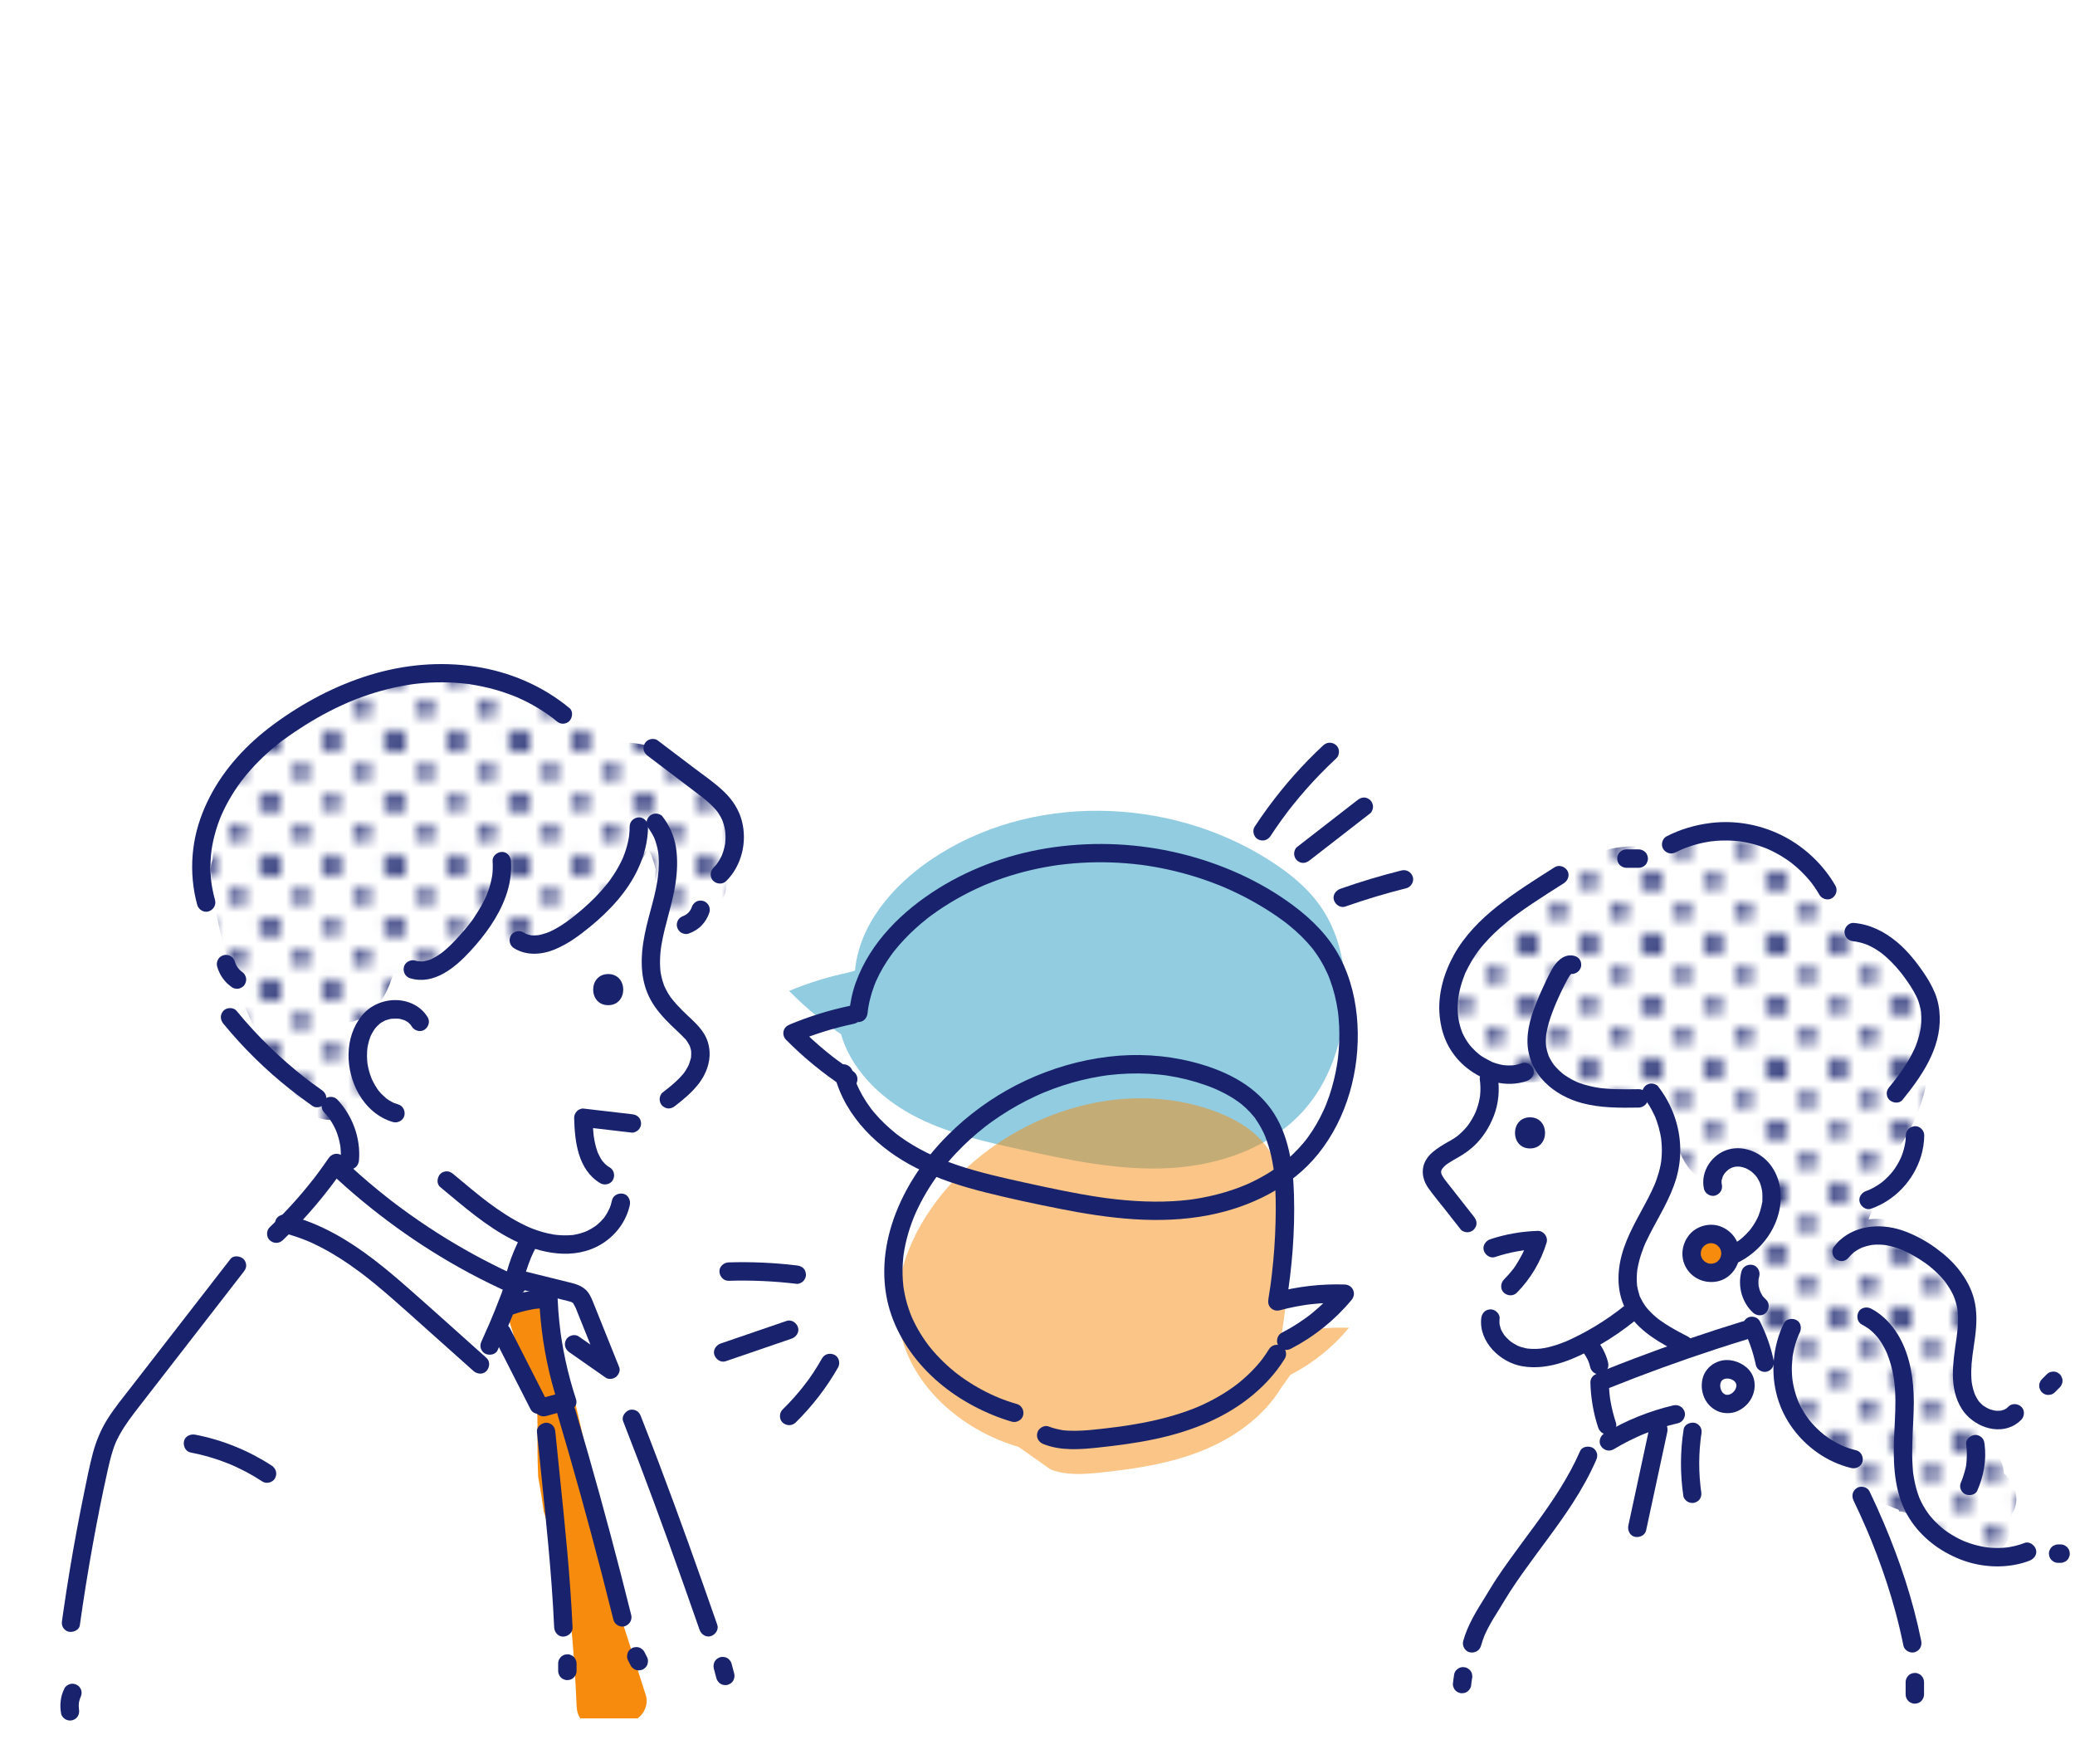 <?xml version="1.0" encoding="UTF-8"?><svg id="_レイヤー_2" xmlns="http://www.w3.org/2000/svg" xmlns:xlink="http://www.w3.org/1999/xlink" viewBox="0 0 200 170"><defs><style>.cls-1{fill:#3b4483;}.cls-2{fill:#fff;}.cls-3{fill:url(#_新規パターンスウォッチ_2-2);}.cls-4{fill:none;}.cls-5{fill:#269ac2;}.cls-5,.cls-6{opacity:.5;}.cls-7{fill:#19236d;}.cls-8{fill:url(#_新規パターンスウォッチ_2);}.cls-9{fill:#f68b0d;}.cls-10{clip-path:url(#clippath);}</style><clipPath id="clippath"><rect class="cls-4" x="0" y="0" width="11.797" height="11.796"/></clipPath><pattern id="_新規パターンスウォッチ_2" x="0" y="0" width="11.797" height="11.796" patternTransform="translate(-20.756 -4.999)" patternUnits="userSpaceOnUse" viewBox="0 0 11.797 11.796"><rect class="cls-4" width="11.797" height="11.796"/><path class="cls-1" d="M11.797,12.681c.488,0,.884-.396.884-.885s-.396-.885-.884-.885-.885.396-.885.885.396.885.885.885Z"/><path class="cls-1" d="M5.898,12.681c.488,0,.885-.396.885-.885s-.396-.885-.885-.885-.885.396-.885.885.396.885.885.885Z"/><path class="cls-1" d="M0,12.681c.488,0,.884-.396.884-.885S.488,10.912,0,10.912s-.885.396-.885.885S-.489,12.681,0,12.681Z"/><path class="cls-1" d="M11.797,12.681c.488,0,.884-.396.884-.885s-.396-.885-.884-.885-.885.396-.885.885.396.885.885.885Z"/><path class="cls-1" d="M11.797,6.783c.488,0,.884-.396.884-.885s-.396-.885-.884-.885-.885.396-.885.885.396.885.885.885Z"/><path class="cls-1" d="M11.797,12.681c.488,0,.884-.396.884-.885s-.396-.885-.884-.885-.885.396-.885.885.396.885.885.885Z"/><path class="cls-1" d="M5.898,12.681c.488,0,.885-.396.885-.885s-.396-.885-.885-.885-.885.396-.885.885.396.885.885.885Z"/><path class="cls-1" d="M11.797,6.783c.488,0,.884-.396.884-.885s-.396-.885-.884-.885-.885.396-.885.885.396.885.885.885Z"/><path class="cls-1" d="M5.898,6.783c.488,0,.885-.396.885-.885s-.396-.885-.885-.885-.885.396-.885.885.396.885.885.885Z"/><path class="cls-1" d="M2.949,9.732c.488,0,.885-.396.885-.885s-.396-.884-.885-.884-.885.396-.885.884.396.885.885.885Z"/><path class="cls-1" d="M8.848,9.732c.488,0,.885-.396.885-.885s-.397-.884-.885-.884-.885.396-.885.884.396.885.885.885Z"/><path class="cls-1" d="M2.949,3.833c.488,0,.885-.396.885-.884s-.396-.885-.885-.885-.885.396-.885.885.396.884.885.884Z"/><path class="cls-1" d="M8.848,3.833c.488,0,.885-.396.885-.884s-.397-.885-.885-.885-.885.396-.885.885.396.884.885.884Z"/><path class="cls-1" d="M0,12.681c.488,0,.884-.396.884-.885S.488,10.912,0,10.912s-.885.396-.885.885S-.489,12.681,0,12.681Z"/><path class="cls-1" d="M0,6.783c.488,0,.884-.396.884-.885S.488,5.013,0,5.013s-.885.396-.885.885S-.489,6.783,0,6.783Z"/><path class="cls-1" d="M11.797.885C12.285.885,12.681.489,12.681,0s-.396-.885-.884-.885S10.912-.489,10.912,0s.396.885.885.885Z"/><path class="cls-1" d="M5.898.885C6.387.885,6.783.489,6.783,0s-.396-.885-.885-.885S5.014-.489,5.014,0s.396.885.885.885Z"/><g class="cls-10"><path class="cls-1" d="M0,.885C.488.885.885.489.885,0S.488-.885,0-.885-.885-.489-.885,0-.489.885,0,.885Z"/></g><path class="cls-1" d="M0,12.681c.488,0,.884-.396.884-.885S.488,10.912,0,10.912s-.885.396-.885.885S-.489,12.681,0,12.681Z"/><path class="cls-1" d="M0,6.783c.488,0,.884-.396.884-.885S.488,5.013,0,5.013s-.885.396-.885.885S-.489,6.783,0,6.783Z"/><path class="cls-1" d="M0,.885C.488.885.885.489.885,0S.488-.885,0-.885-.885-.489-.885,0-.489.885,0,.885Z"/><path class="cls-1" d="M11.797.885C12.285.885,12.681.489,12.681,0s-.396-.885-.884-.885S10.912-.489,10.912,0s.396.885.885.885Z"/><path class="cls-1" d="M11.797.885C12.285.885,12.681.489,12.681,0s-.396-.885-.884-.885S10.912-.489,10.912,0s.396.885.885.885Z"/><path class="cls-1" d="M5.898.885C6.387.885,6.783.489,6.783,0s-.396-.885-.885-.885S5.014-.489,5.014,0s.396.885.885.885Z"/><path class="cls-1" d="M0,.885C.488.885.885.489.885,0S.488-.885,0-.885-.885-.489-.885,0-.489.885,0,.885Z"/><path class="cls-1" d="M0,.885C.488.885.885.489.885,0S.488-.885,0-.885-.885-.489-.885,0-.489.885,0,.885Z"/></pattern><pattern id="_新規パターンスウォッチ_2-2" patternTransform="translate(-9.925 -.557)" xlink:href="#_新規パターンスウォッチ_2"/></defs><g id="_レイヤー_1-2"><rect class="cls-4" width="200" height="170"/><path class="cls-2" d="M192.434,144.813c-.328-.332-.807-.731-1.092-1.149.001-.006.003-.012.004-.018.005.003.006,0,.002-.009.781-3.39.347-6.88-1.143-9.921-.089-1.053-.178-2.106-.268-3.159-.173-2.044-.288-4.172-1.026-6.105-.78-2.045-2.095-3.872-4.087-4.887-1.739-.887-3.736-1.104-5.542-.428-.008-.26-.019-.519-.024-.779-.018-.917-.019-1.835.002-2.751.044-.02.088-.041.132-.061,1.663-.743,3.13-2.164,3.956-3.788.407-.801.733-1.646.877-2.533.213-1.313.101-2.476-.094-3.789.002.015-.034-.271-.057-.434-.01-.165-.029-.42-.028-.407,0-.007.03-.306.036-.452.04-.143.086-.32.085-.316.011-.046.019-.084.026-.116.017-.033.038-.074.064-.127.075-.155.148-.312.222-.467.285-.602.567-1.212.792-1.839,1.144-3.183.421-7.075-1.593-9.751-1.144-1.52-2.566-2.659-4.294-3.462-.699-.325-1.416-.61-2.109-.946-.343-.166-.681-.342-1.006-.54-.128-.078-.25-.164-.374-.247-.099-.087-.197-.175-.29-.269-.111-.111-.21-.233-.32-.344-.026-.026-.048-.047-.067-.067-.015-.022-.032-.047-.053-.076-.227-.324-.449-.651-.671-.978-.577-.852-1.174-1.734-1.921-2.447-1.583-1.509-3.556-2.252-5.694-2.507-3.206-.381-6.569.608-9.396,2.126-.77-.264-1.641-.199-2.463.21-4.317,2.148-8.542,4.837-12.114,8.092-1.932,1.761-3.366,3.978-3.57,6.632-.198,2.577,1.066,5.195,3.086,6.756.482.373.995.679,1.527.921-.365.505-.731,1.01-1.096,1.515-.485,1.952-1.576,4.399-3.455,4.774-.426.589-.853,1.178-1.279,1.767-.871,1.204-.296,3.433,1.061,4.047.263.119.504.263.757.401.024.013.044.024.063.033.005.005.01.01.015.015.206.198.401.4.599.605.01.011.02.02.029.029.01.017.02.035.032.056.223.376.59.814.715,1.248.017.077.037.156.054.204.097.276.183.557.259.84.144.539.249,1.088.336,1.638.012.075.023.15.034.225.005.045.014.115.027.216.028.274.061.548.09.822.154,1.447.288,2.905.579,4.333.283,1.384.864,2.74,2.007,3.623,1.387,1.071,3.141,1.258,4.782.671,1.374-.491,2.687-1.207,4.005-1.829l.156-.074c.468,1.898.935,3.796,1.402,5.694.074.302.151.603.214.907.009.041.019.151.029.241-.001.035-.002.071-.003.106-.002.007-.004.016-.006.024-.062.1-.145.22-.163.25-.015.025-.027.046-.039.066-.017.02-.036.041-.058.068-.954,1.139-1.869,2.313-2.766,3.498-3.285,4.343-6.114,9.031-8.429,13.96-1.384,2.947-2.608,5.974-3.647,9.06-.158.468-.157.97-.035,1.45-.055.25-.079.502-.072.748h45.526c.36-1.084.311-2.29.241-3.458-.088-1.456-.284-2.913-.555-4.346-.896-4.734-2.829-9.21-4.901-13.551.105.017.212.033.322.043.121.011.241.026.362.039,1.003.773,2.079,1.454,3.22,2.019.38.188.778.304,1.173.347.891,1.137,1.987,2.099,3.313,2.759,1.332.663,2.879.451,3.816-.762.894-1.158.813-2.828-.231-3.884Z"/><path class="cls-8" d="M194.347,144.38c-.044-.988-.498-1.84-1.207-2.387-.01-.462-.107-.905-.377-1.366-.353-.603-1.03-1.178-1.722-1.37.067-.796.113-1.593.138-2.389-.993-1.219-1.504-2.745-1.323-4.455.037-.349.191-.604.403-.774.09-.675.253-1.344.424-2-.056-.301-.115-.602-.181-.902-.546-2.48-1.484-5.078-2.953-7.165-1.727-2.452-4.373-4.474-7.442-4.061.544-1.461,1.056-2.933,1.528-4.418.021-.066.043-.134.064-.201.478-.739.923-1.504,1.323-2.292,2.747-3.93,3.832-9.016,1.911-13.568-.136-.321-.286-.634-.449-.938-.762-2.358-2.153-4.495-4.699-5.024-.216-.045-.436-.066-.657-.069-.067-.032-.132-.065-.2-.096-.273-.842-.593-1.674-.974-2.492-1.929-4.138-5.716-7.704-10.343-8.421-2.847-.441-5.814-.089-8.249,1.558-.035.024-.069.048-.103.073-2.988-.332-6.491.303-8.51,2.714-.333.398-.603.814-.82,1.246-.905-.511-2.032-.588-2.986.004-2.07,1.284-3.806,2.98-5.136,5.021-.388.595-.756,1.247-1.059,1.927-.359.611-.667,1.246-.914,1.897-.984,2.597-.339,5.57,1.641,7.514,1.802,1.769,4.41,2.626,6.909,2.318.319-.039.639-.094.959-.157.452.429.937.824,1.446,1.185.334-.095.711-.03,1.046.146.548.288,1.615.338,2.402.364.978.031,1.956-.003,2.934.041,1.648.075,3.651.512,4.081,2.31.019,0,.037,0,.056,0,.077,2.488,1.431,5.852,4.188,5.823-.428-.532-.458-1.458.317-1.898,1.667-.946,3.426-.411,4.295,1.285.767,1.497.787,3.366.411,4.969-.099.424-.514.686-.939.749-.274.538-.51,1.086-.705,1.634-.578,1.622-.617,3.437.017,5.035.047.448.134.894.263,1.33.422,1.426,1.186,2.625,2.169,3.604-.322.631-.423,1.373-.214,2.126,1.635,5.901,6.149,10.608,11.872,12.678.028.061.058.121.087.181.474-.036.902.25,1.17.671,1.118,1.754,2.817,3.271,4.82,3.917,1.116.095,2.257-.116,3.344-.684,1.182-.618,1.747-2.183,1.391-3.457.365-.504.58-1.109.552-1.735Z"/><path class="cls-7" d="M149.85,83.574c-1.883,1.197-3.779,2.381-5.531,3.767-1.634,1.293-3.141,2.821-4.164,4.651-.99,1.771-1.593,3.863-1.394,5.903.101,1.032.364,2.037.867,2.949.43.778,1.025,1.489,1.719,2.046,1.619,1.3,3.805,1.987,5.833,1.28.437-.153.774-.614.62-1.092-.14-.432-.622-.784-1.092-.62-.19.066-.384.122-.581.162-.081.017-.165.024-.245.043.26-.063.113-.015.039-.007-.065.007-.131.012-.197.016-.18.01-.361.01-.542,0-.097-.006-.198-.027-.295-.026.009,0,.235.036.089.012-.065-.011-.13-.021-.195-.033-.179-.034-.356-.078-.53-.13-.096-.029-.191-.06-.285-.094-.047-.017-.094-.035-.141-.053-.031-.012-.062-.025-.093-.037.04.017.08.034.119.051-.359-.196-.723-.355-1.062-.589-.07-.048-.138-.099-.207-.149-.151-.111.162.133.018.013-.039-.033-.079-.065-.119-.098-.157-.132-.308-.272-.451-.418-.132-.134-.258-.274-.377-.42-.032-.039-.062-.083-.096-.12.172.186.053.067.015.016-.065-.09-.128-.181-.189-.274-.107-.164-.206-.334-.296-.508-.039-.075-.077-.152-.112-.229-.021-.046-.038-.095-.062-.14.131.241.019.042-.006-.024-.158-.418-.27-.853-.342-1.294-.005-.032-.006-.153-.027-.175.005.04.011.079.016.119-.005-.039-.009-.078-.013-.117-.01-.098-.019-.196-.025-.294-.016-.245-.021-.492-.014-.738.006-.227.022-.454.047-.68.002-.02.004-.039.007-.059.01-.079.01-.079,0,0-.003.02-.005.039-.008.059.005-.039.011-.079.017-.118.021-.138.045-.275.072-.411.09-.452.214-.897.367-1.331.04-.114.082-.227.126-.34.022-.056.045-.112.067-.168.059-.147-.015.026-.019.045.022-.109.102-.23.149-.331.06-.128.123-.255.188-.38.213-.411.451-.81.712-1.192.126-.184.255-.371.396-.545-.149.183-.01.014.017-.019.039-.049.079-.098.119-.147.08-.098.161-.194.244-.289.647-.748,1.367-1.429,2.128-2.06.211-.175.422-.352.643-.515-.189.14-.012.01.022-.016.059-.045.118-.09.177-.134.11-.083.221-.164.332-.246.446-.325.899-.639,1.357-.946,1.016-.682,2.051-1.335,3.083-1.991.391-.249.585-.801.318-1.214-.253-.392-.795-.585-1.214-.318h0Z"/><path class="cls-7" d="M151.522,92.082c-.865-.103-1.546.635-1.927,1.319-.387.694-.729,1.418-1.049,2.145-.662,1.507-1.319,3.104-1.322,4.777-.003,1.508.619,2.908,1.675,3.972.982.99,2.263,1.66,3.602,2.017,1.774.473,3.63.458,5.451.428.464-.008.909-.403.887-.887-.021-.474-.39-.896-.887-.887-.739.012-1.479.023-2.218-.001-.368-.012-.737-.034-1.104-.068-.08-.008-.16-.016-.24-.025-.046-.005-.091-.01-.137-.016-.031-.004-.179-.024-.053-.006.127.017-.021-.004-.052-.008-.034-.005-.068-.01-.102-.016-.113-.018-.226-.037-.338-.058-.349-.066-.694-.149-1.034-.252-.146-.044-.292-.092-.435-.145-.068-.025-.136-.052-.204-.078-.063-.024-.105-.075.061.027-.038-.023-.085-.037-.125-.055-.267-.12-.526-.256-.777-.408-.117-.071-.232-.146-.345-.224-.06-.042-.119-.085-.178-.128-.043-.031-.12-.106.049.039-.028-.024-.057-.045-.085-.068-.224-.182-.437-.379-.632-.592-.097-.106-.184-.219-.278-.327-.004-.004.112.152.058.073-.02-.029-.042-.057-.063-.086-.046-.065-.091-.132-.134-.199-.072-.112-.139-.227-.201-.345-.033-.063-.065-.126-.095-.191-.015-.032-.029-.065-.044-.097-.046-.099.081.214.018.039-.106-.294-.188-.587-.241-.896-.024-.14.023.024.005.036.005-.003-.009-.091-.01-.1-.008-.089-.014-.178-.017-.268-.007-.179-.004-.358.008-.537.006-.09.013-.179.023-.269.003-.032.023-.177.005-.05-.018.121,0,.005.003-.016.031-.191.066-.38.11-.568.165-.715.418-1.406.693-2.084.039-.096.073-.198.119-.29-.003.007-.062.145-.022.051.023-.053.046-.107.069-.16.083-.192.168-.383.255-.573.174-.38.357-.757.547-1.13.095-.186.191-.372.292-.556.078-.143.178-.271.258-.411,0,0-.119.139-.054.073.031-.031.059-.067.09-.099.025-.025.051-.048.076-.072.117-.118-.118.069-.038.03.028-.014.06-.032.085-.05.081-.059-.197.062-.055.027.142-.034-.084.013-.093.008.027.016.119.003.15.007.21.025.485-.117.628-.26.154-.154.27-.406.26-.627-.01-.23-.086-.468-.26-.627-.185-.17-.38-.231-.628-.26h0Z"/><path class="cls-7" d="M158.547,105.932c-.151-.193-.023-.029.006.01.035.048.07.096.105.145.057.081.113.163.168.246.131.199.253.403.367.611.104.191.202.387.292.585.02.045.067.115.072.163-.002-.016-.079-.196-.021-.047.051.129.102.258.148.389.146.411.262.833.348,1.261.023.117.045.234.063.351.006.039.012.078.018.118.033.208-.023-.21,0,0,.025.237.048.473.058.711.019.445.004.892-.044,1.335-.002.015-.019.147-.017.148.005-.039.011-.079.016-.118-.006.039-.011.078-.017.118-.015.098-.032.196-.05.293-.046.242-.103.482-.169.72-.064.227-.136.453-.215.675-.036.101-.073.202-.112.302-.023.06-.047.12-.071.18-.016.04-.032.08-.049.119.048-.113.053-.124.014-.034-.189.435-.396.862-.613,1.283-.926,1.791-2.02,3.516-2.542,5.483-.516,1.941-.442,4.085.748,5.775,1.177,1.671,2.985,2.684,4.766,3.597.413.212.982.121,1.214-.318.214-.406.123-.988-.318-1.214-.754-.387-1.506-.783-2.217-1.245-.173-.113-.343-.229-.51-.35-.045-.033-.09-.067-.135-.1-.161-.118.158.127.003.003-.087-.069-.173-.139-.258-.211-.313-.266-.607-.555-.87-.871-.024-.029-.054-.087-.086-.105.024.031.048.063.072.094-.022-.029-.044-.058-.065-.087-.054-.073-.105-.147-.155-.223-.121-.182-.23-.372-.327-.568-.024-.05-.047-.1-.071-.15-.065-.137.012.04.02.052-.066-.089-.096-.249-.13-.355-.073-.227-.13-.46-.171-.695-.008-.043-.032-.111-.025-.153.005.038.01.075.015.113-.005-.041-.01-.082-.014-.123-.01-.103-.018-.207-.023-.31-.012-.25-.008-.501.009-.75.007-.105.017-.21.029-.314.002-.021.005-.042.007-.063.013-.1.01-.084-.007.047-.005-.056.02-.133.03-.188.041-.242.093-.482.154-.72.12-.47.274-.93.453-1.381.024-.06.048-.12.073-.18.061-.149-.007.01-.014.034.039-.12.104-.237.157-.352.103-.224.212-.445.324-.665.447-.879.942-1.733,1.395-2.609.469-.906.9-1.844,1.188-2.825.27-.921.403-1.894.389-2.853-.034-2.201-.801-4.304-2.149-6.034-.13-.166-.428-.26-.627-.26-.218,0-.478.097-.628.26-.155.169-.271.391-.26.628.011.251.107.431.26.627h0Z"/><path class="cls-7" d="M156.76,83.632h1.191c.228,0,.467-.099.627-.26.087-.08.148-.176.183-.286.056-.106.081-.22.076-.342-.01-.23-.086-.468-.26-.628-.174-.159-.387-.26-.627-.26h-1.191c-.228,0-.467.099-.627.26-.087.08-.148.176-.183.286-.056.106-.081.22-.076.342.01.23.086.468.26.627.174.159.387.26.627.26h0Z"/><path class="cls-7" d="M161.524,82.138c.123-.063.246-.124.371-.183.067-.032.135-.062.203-.093.029-.013.058-.025.087-.038.112-.051-.202.082-.007.003.266-.107.534-.207.806-.296.555-.18,1.124-.317,1.7-.411.073-.012.147-.022.22-.034.102-.016-.077.01-.078.01.031,0,.064-.008.095-.012.158-.019.316-.035.475-.048.286-.023.572-.035.859-.036.286-.001.573.008.859.027.148.01.296.023.444.04.063.007.126.015.19.022.064.008.135.048-.047-.006.039.012.085.012.126.019.567.088,1.127.219,1.673.393.244.078.486.164.724.259.026.011.239.099.105.042-.134-.057.077.034.103.046.121.054.242.11.361.169.469.229.922.491,1.356.781.103.069.204.139.304.211.054.039.108.078.161.118.023.017.046.034.068.051.093.069-.01-.006-.044-.035.203.172.414.334.612.511.431.386.834.805,1.202,1.251.048.059.096.118.143.177.018.022.035.045.053.067-.149-.177-.05-.064-.018-.021.086.114.169.229.25.346.173.25.335.507.488.77.233.402.812.578,1.214.318.405-.261.568-.784.318-1.214-1.146-1.974-2.865-3.628-4.883-4.697-2.182-1.155-4.707-1.638-7.16-1.328-1.483.187-2.898.604-4.23,1.287-.414.212-.568.827-.318,1.214.272.422.771.545,1.214.318h0Z"/><path class="cls-7" d="M178.666,90.719c.075.006.151.02.226.023.005,0-.195-.03-.096-.012.037.007.074.012.111.018.147.026.292.057.436.095.134.035.267.075.398.121.061.021.122.043.182.066.026.01.052.02.078.03.185.071-.188-.086-.007-.004.254.115.502.242.741.386.121.073.239.149.355.228.055.037.109.075.162.113.031.022.061.044.092.067.025.018.158.121.046.034-.106-.083.058.046.089.072.052.042.103.085.154.128.117.099.232.201.344.306.219.204.43.418.633.638.197.214.387.435.57.662.049.06.097.121.145.182.031.039.095.134-.032-.042.017.024.035.046.053.069.093.123.184.246.274.371.38.529.745,1.075,1.04,1.656.04.078.078.157.115.237.014.03.026.06.041.09.054.113-.057-.148-.012-.03.063.164.125.328.176.496.047.156.087.315.12.475.015.074.029.149.041.224.004.027.003.072.015.097-.015-.118-.019-.142-.01-.074.004.032.008.065.011.097.033.325.04.653.023.979-.008.164-.026.327-.042.491-.01.103.008-.069.01-.073-.014.028-.014.096-.02.13-.016.098-.033.195-.053.292-.065.324-.15.644-.253.958-.051.157-.107.312-.167.465-.016.041-.032.081-.049.122-.008.019-.05.124-.006.015.047-.115-.008.017-.02.045-.022.05-.045.1-.067.149-.311.675-.693,1.315-1.111,1.929-.216.317-.443.627-.675.933-.02.026-.04.052-.06.079-.131.172.076-.096-.002.003-.061.078-.122.156-.183.233-.122.155-.246.308-.37.461-.153.189-.26.375-.26.627,0,.218.097.478.26.627.324.297.943.385,1.255,0,1.867-2.301,3.697-4.939,3.595-8.042-.025-.764-.166-1.531-.456-2.24-.29-.708-.667-1.357-1.099-1.988-.738-1.079-1.573-2.12-2.581-2.96-1.204-1.002-2.581-1.694-4.157-1.83-.464-.04-.908.437-.887.887.023.515.391.845.887.887h0Z"/><path class="cls-7" d="M183.693,109.416c-.002.125-.007.25-.016.375-.005.062-.01.124-.017.187-.003.027-.006.053-.009.08-.017.161.025-.163.007-.05-.04.247-.087.491-.152.732-.067.25-.149.495-.244.735-.01.025-.02.05-.03.074-.043.107.075-.169.027-.064-.026.057-.051.114-.078.171-.053.113-.11.225-.169.335-.123.228-.259.449-.406.662-.036.051-.072.102-.109.153-.021.028-.045.057-.064.086-.003.005.118-.149.057-.073-.084.104-.168.208-.257.309-.165.187-.341.366-.525.535-.092.084-.187.166-.283.245-.027.022-.058.043-.083.067-.004.004.152-.114.074-.057-.057.042-.114.085-.172.127-.232.165-.475.315-.727.448-.126.067-.254.129-.385.187-.024.011-.049.021-.074.032.223-.103.092-.039.039-.018-.075.029-.15.057-.226.084-.437.154-.774.614-.62,1.092.14.432.623.785,1.092.62,2.299-.808,4.094-2.719,4.811-5.044.201-.652.305-1.344.316-2.026.007-.464-.413-.909-.887-.887-.487.022-.88.39-.887.887h0Z"/><path class="cls-7" d="M142.645,104.166c.005.03.006.076.017.106-.004-.013-.027-.228-.011-.076.007.062.014.124.019.187.012.133.019.267.022.401.006.267-.006.535-.034.801-.003.03-.014.074-.012.106,0-.013.034-.228.01-.077-.01.062-.019.123-.03.185-.023.132-.05.263-.082.393-.062.261-.14.518-.233.769-.025.067-.051.134-.077.2-.057.145.084-.188-.005.01-.055.123-.113.244-.174.363-.123.238-.26.469-.41.692-.04.059-.081.118-.123.176-.02.028-.151.201-.059.082.086-.112-.038.047-.064.078-.045.055-.092.109-.139.163-.177.201-.366.391-.566.568-.053.047-.108.094-.163.139-.027.022-.196.157-.078.064.111-.087-.049.035-.082.058-.058.042-.117.082-.177.122-.213.141-.436.265-.658.391-.493.28-.973.57-1.41.934-.431.359-.808.855-.934,1.411-.168.744.048,1.472.48,2.086.493.699,1.053,1.357,1.582,2.03.516.656,1.031,1.313,1.547,1.969.131.166.427.26.627.26.218,0,.478-.097.628-.26.155-.169.271-.391.26-.628-.011-.251-.106-.432-.26-.627-.902-1.149-1.805-2.297-2.707-3.446-.018-.023-.038-.058-.06-.077.122.103.068.089.026.033-.043-.058-.086-.116-.127-.175-.088-.127-.165-.258-.236-.394-.082-.156.02.047.018.046-.008-.002-.04-.118-.038-.114-.016-.053-.017-.126-.041-.175.061.125.011.149.014.068.001-.031-.002-.062-.001-.093,0-.022.005-.047.003-.068-.01-.105-.046.223-.012.081.012-.05.022-.099.037-.148.009-.028.021-.054.028-.082.022-.082-.051.117-.047.112.03-.037.047-.093.072-.135.046-.077.184-.211,0-.021.075-.077.139-.163.217-.238.04-.039.081-.076.123-.112.034-.029.199-.161.08-.069-.125.097.041-.028.07-.049.055-.039.111-.077.167-.114.107-.07.216-.138.325-.203.211-.126.425-.246.638-.367.509-.291.989-.628,1.422-1.024.87-.796,1.507-1.802,1.938-2.893.489-1.238.6-2.582.39-3.89-.074-.46-.67-.756-1.092-.62-.499.161-.699.599-.62,1.092h0Z"/><path class="cls-7" d="M147.473,110.678c1.93,0,1.934-3,0-3s-1.934,3,0,3h0Z"/><path class="cls-7" d="M144.11,121.14c.689-.23,1.392-.412,2.107-.541.184-.033.369-.062.555-.09.236-.035-.195.022.043-.005.093-.011.186-.022.279-.032.373-.039.747-.063,1.121-.075-.285-.374-.57-.749-.856-1.123-.06.198-.124.395-.195.59-.039.107-.08.213-.122.319-.019.048-.042.095-.059.144.033-.094.052-.122.003-.012-.172.388-.367.766-.584,1.131-.206.346-.424.729-.695,1.029.156-.172.013-.019-.014.016-.026.032-.052.064-.078.096-.072.088-.146.175-.221.26-.143.164-.292.322-.445.477-.327.331-.355.929,0,1.255.352.324.906.353,1.255,0,1.333-1.35,2.32-3.017,2.867-4.833.163-.541-.287-1.141-.856-1.123-1.552.049-3.103.315-4.576.807-.44.147-.773.619-.62,1.092.142.438.62.777,1.092.62h0Z"/><path class="cls-7" d="M142.767,127.073c-.227,2.265,1.851,4.24,3.962,4.596,2.627.443,5.191-.755,7.418-2.029,1.237-.708,2.404-1.524,3.513-2.417.363-.293.327-.954,0-1.255-.386-.354-.868-.312-1.255,0-.104.084-.209.167-.314.249-.134.105.104-.078-.032.025-.071.054-.142.108-.213.161-.223.167-.449.33-.677.489-.466.325-.942.634-1.429.927-.486.293-.983.57-1.488.829-.258.132-.518.261-.78.384-.122.057-.245.114-.368.168-.062.027-.124.054-.186.081-.093.041.051-.02.056-.023-.035.023-.086.036-.126.052-.533.216-1.08.402-1.642.531-.142.033-.284.062-.427.087-.036.006-.176.007-.198.032.002-.002.175-.021.071-.009-.044.005-.088.01-.132.015-.275.028-.552.04-.828.031-.144-.004-.287-.02-.43-.03-.102-.007.065.007.071.011-.02-.013-.076-.011-.099-.015-.072-.012-.145-.025-.217-.04-.226-.047-.444-.117-.66-.199-.151-.057.161.075.015.006-.048-.023-.097-.045-.145-.069-.104-.052-.206-.108-.305-.168-.092-.055-.181-.114-.269-.176-.028-.019-.174-.129-.06-.042.116.089-.066-.056-.096-.082-.187-.162-.352-.342-.512-.531-.062-.073.062.082.059.076-.017-.029-.041-.056-.061-.084-.04-.056-.078-.114-.114-.173-.063-.102-.121-.207-.173-.315-.011-.023-.021-.047-.032-.07-.05-.1.066.176.03.071-.019-.056-.042-.111-.06-.167-.037-.113-.067-.227-.09-.344-.005-.025-.008-.05-.014-.075-.023-.11.021.217.008.059-.005-.06-.01-.119-.012-.179-.005-.13.001-.26.014-.389.046-.463-.441-.907-.887-.887-.52.023-.838.391-.887.887h0Z"/><path class="cls-7" d="M165.957,114.122c-.008-.033-.014-.066-.022-.099-.02-.08.026-.098.009.087.005-.056-.01-.117-.011-.174-.001-.058,0-.115.004-.173.002-.031.01-.067.009-.098.002.229-.02.144-.004.065.023-.112.098-.245.106-.356,0,.014-.096.202-.031.074.015-.03.029-.06.044-.09.031-.06.064-.118.1-.175.035-.056.082-.11.114-.167-.007.013-.139.168-.045.06.017-.019.033-.039.05-.058.091-.103.191-.192.292-.284.083-.075-.151.108-.059.044.028-.019.055-.04.083-.059.049-.033.099-.065.151-.095.059-.034.119-.064.18-.095.026-.013.112-.049-.013.004-.141.059.003,0,.036-.011.121-.042.243-.069.368-.094.111-.023-.193.017-.076.011.027-.002.054-.005.081-.007.081-.005.161-.007.242-.005.072.002.142.01.214.014.098.006-.109-.016-.103-.014.032.01.072.012.106.019.141.027.279.066.414.113.007.002.087.04.101.038-.012.002-.202-.092-.063-.026.057.027.114.054.17.083.129.068.253.144.372.227.177.124-.129-.111.038.027.049.041.097.083.144.126.107.099.209.205.303.317.009.01.051.076.069.085-.015-.007-.125-.173-.04-.048.036.053.073.105.107.159.083.131.148.27.22.407.056.108-.059-.155-.016-.041.014.039.03.077.044.116.025.068.048.136.069.205.048.158.087.318.116.481.001.006.027.108.02.122.004-.008-.024-.224-.007-.051.007.072.014.144.019.217.011.166.013.333.007.499-.005.134.015.346-.038.469.007-.016.035-.214.005-.049-.007.041-.014.083-.021.124-.015.082-.032.164-.05.246-.068.297-.158.588-.27.871-.08.202.061-.131-.004.011-.03.065-.059.131-.09.195-.062.129-.129.256-.2.38-.138.242-.294.47-.457.695-.067.093.113-.141.04-.052-.017.021-.033.042-.05.063-.045.056-.091.111-.138.165-.094.108-.191.214-.292.316-.113.115-.23.226-.352.333-.054.047-.108.094-.164.14-.028.023-.056.045-.083.068-.121.101.119-.088.031-.023-.253.186-.513.361-.788.514-.133.074-.269.143-.407.208-.058.027-.316.123-.058.03-.067.024-.133.054-.2.079-.302.113-.613.202-.929.268-.455.095-.761.655-.62,1.092.156.481.604.722,1.092.62,2.664-.557,4.962-2.73,5.622-5.378.399-1.601.205-3.336-.828-4.66-.905-1.16-2.491-1.838-3.947-1.471-1.649.416-2.823,2.162-2.429,3.84.106.452.648.764,1.092.62.472-.153.734-.607.62-1.092h0Z"/><path class="cls-7" d="M178.269,121.093s-.117.142-.053.07c.019-.02.035-.043.054-.064.036-.042.073-.083.112-.123.082-.087.169-.169.26-.248.021-.018.042-.035.063-.053.113-.097-.034.026-.05.036.047-.028.089-.066.134-.097.099-.068.201-.132.305-.191.097-.055.196-.106.296-.153.024-.011.054-.02.076-.035.003-.002-.175.07-.084.035.061-.023.121-.048.183-.07.229-.082.465-.146.703-.193.055-.011.111-.02.166-.03.166-.03-.18.018-.013,0,.121-.013.242-.024.364-.029.249-.011.498-.004.746.02.043.004.086.009.13.014.023.002.135.016.011,0-.13-.016.074.013.107.019.139.024.277.053.414.085.265.063.526.142.782.232.134.047.266.099.398.152.159.064-.127-.057.03.013.07.032.14.063.209.095.248.116.492.242.732.375.438.243.864.511,1.271.803.093.067.184.136.276.204.078.058-.068-.053-.066-.051.021.019.045.035.068.053.052.042.104.083.156.126.191.157.378.321.558.492.172.163.339.332.499.507.076.084.151.169.224.255.042.05.084.101.126.152.018.022.035.044.053.066.074.09-.104-.14-.036-.046.275.378.529.765.735,1.186.029.058.056.117.083.176.012.025.022.051.034.076.042.089-.036-.088-.035-.084.038.114.089.224.128.338.076.221.14.446.19.674.031.14.054.281.077.423.017.107-.007-.06-.009-.062.012.013.01.086.011.105.008.081.015.163.021.245.019.292.021.585.011.877-.011.306-.036.612-.069.916-.015.141-.032.282-.05.423-.004.035-.007.071-.014.106.001-.007.023-.163.008-.059-.012.082-.023.165-.035.247-.316,2.206-.738,4.674.531,6.681,1.024,1.619,3.397,2.585,5.144,1.514.212-.13.414-.291.588-.47.324-.333.357-.928,0-1.255-.35-.321-.91-.356-1.255,0-.064.066-.143.121-.205.188-.004.005.165-.113.089-.071-.019.011-.037.026-.056.038-.05.033-.101.064-.154.092-.037.02-.086.035-.12.06-.008.006.195-.073.11-.046-.021.007-.042.016-.062.024-.091.033-.184.059-.278.08-.044.01-.089.015-.132.025-.096.023.143-.024.124-.016-.017.007-.049.006-.067.007-.106.007-.212.012-.319.009-.046-.001-.092-.004-.138-.008-.038-.003-.207-.024-.043-.002.163.022-.006-.003-.043-.01-.054-.01-.108-.022-.161-.035-.092-.022-.183-.049-.273-.079-.045-.015-.09-.033-.135-.048-.058-.02-.129-.074.079.035-.028-.015-.059-.026-.087-.039-.181-.084-.356-.184-.52-.298-.029-.02-.166-.123-.045-.03.12.093-.013-.013-.04-.036-.084-.072-.165-.149-.241-.23-.033-.035-.064-.07-.095-.106-.023-.027-.129-.159-.035-.039.095.121-.011-.02-.031-.05-.039-.058-.077-.117-.113-.177-.061-.102-.118-.207-.171-.314-.025-.051-.044-.114-.075-.161.096.144.046.114.021.048-.014-.037-.029-.074-.042-.111-.085-.233-.151-.472-.202-.714-.025-.118-.043-.236-.063-.354-.017-.101.014.089.011.087-.008-.006-.014-.121-.014-.12-.008-.07-.014-.141-.019-.211-.02-.254-.027-.508-.024-.762.006-.522.056-1.04.119-1.558.013-.104-.008.054-.008.06.004-.035.01-.07.014-.105.01-.07.02-.141.03-.211.024-.164.048-.329.072-.493.051-.349.1-.698.146-1.047.158-1.216.208-2.455-.103-3.653-.271-1.04-.797-1.975-1.452-2.817-.632-.813-1.404-1.494-2.234-2.098-.898-.653-1.881-1.19-2.918-1.588-2.094-.804-4.61-.724-6.34.841-.223.201-.405.431-.588.669-.13.17-.143.489-.089.684.057.206.216.429.408.53.206.109.455.163.684.089.235-.076.381-.214.53-.408h0Z"/><path class="cls-7" d="M198.063,134.174c.158-.159.317-.318.475-.478.087-.08.148-.176.183-.286.056-.106.081-.22.076-.342.005-.122-.021-.236-.076-.342-.036-.11-.097-.205-.183-.286-.06-.046-.12-.092-.18-.139-.138-.08-.288-.121-.448-.121-.079.011-.157.021-.236.032-.15.042-.281.118-.392.228-.158.159-.317.318-.475.478-.087.08-.148.176-.183.286-.056.106-.081.22-.076.342-.005.122.021.236.076.342.036.11.097.205.183.286.06.046.12.092.18.139.138.08.288.121.448.121.079-.011.157-.021.236-.032.15-.042.281-.118.392-.228h0Z"/><path class="cls-7" d="M179.457,127.649c.223.117.439.247.644.393.033.023.187.141.069.049-.118-.092.034.028.065.054.101.084.199.171.294.262.171.164.332.339.482.522.021.025.04.052.062.077.061.072-.068-.09-.063-.082.034.055.079.106.117.159.072.101.141.204.207.308.134.211.256.43.368.653.053.105.103.212.151.32.01.023.02.046.031.07.06.133-.026-.06-.03-.072.022.064.052.126.076.189.189.483.336.982.452,1.487.058.256.108.514.151.774.01.061.019.121.028.182.004.026.008.052.011.078.022.15-.009-.067-.01-.079.015.131.033.261.046.392.054.518.081,1.039.083,1.56.007,1.337-.099,2.672-.141,4.007-.078,2.533.105,5.207,1.501,7.402,1.145,1.8,2.874,3.121,4.844,3.906,1.89.753,4.056.921,6.023.377.235-.065.467-.142.695-.229.433-.164.777-.606.62-1.092-.137-.422-.627-.796-1.092-.62-.448.17-.91.3-1.382.385-.056.01-.111.02-.167.029-.042.007-.235.034-.074.012.169-.023-.036.004-.074.008-.064.007-.128.013-.193.019-.241.021-.483.031-.726.031-.234,0-.469-.01-.702-.028-.113-.009-.226-.021-.338-.034-.212-.024.172.027.019.003-.072-.011-.144-.022-.216-.034-.473-.08-.939-.196-1.394-.347-.224-.074-.444-.16-.663-.248-.089-.036.11.047.099.042-.028-.015-.06-.026-.09-.039-.052-.023-.104-.047-.156-.071-.111-.051-.221-.105-.329-.161-.427-.219-.838-.469-1.228-.75-.046-.033-.092-.067-.137-.101-.026-.019-.051-.041-.078-.059-.009-.006.157.125.083.064-.094-.078-.19-.152-.282-.231-.185-.158-.363-.323-.534-.495-.165-.166-.324-.339-.475-.518-.036-.043-.073-.087-.108-.131-.041-.051-.168-.24-.011-.011-.068-.1-.145-.194-.214-.293-.273-.392-.511-.807-.708-1.242-.015-.033-.096-.222-.034-.073.062.149-.018-.046-.029-.075-.055-.14-.106-.281-.153-.423-.102-.307-.188-.618-.259-.933-.037-.162-.069-.326-.099-.49-.014-.076-.026-.153-.039-.23-.005-.033-.01-.066-.015-.099-.017-.116-.021-.103,0,.005-.058-.315-.071-.646-.091-.965-.041-.663-.043-1.328-.027-1.992.032-1.339.137-2.676.148-4.016.008-1.1-.085-2.202-.297-3.282-.415-2.112-1.398-4.163-3.194-5.429-.199-.14-.408-.266-.624-.378-.411-.215-.983-.119-1.214.318-.216.409-.121.985.318,1.214h0Z"/><path class="cls-7" d="M171.933,127.535c-1.062,2.213-1.3,4.781-.614,7.145.63,2.169,2.022,4.021,3.86,5.318.974.687,2.094,1.195,3.251,1.479.45.11.983-.144,1.092-.62.104-.458-.138-.973-.62-1.092-.234-.057-.466-.123-.694-.199-.105-.035-.21-.072-.314-.111-.052-.02-.104-.04-.155-.06-.019-.007-.078-.041-.103-.042.034.002.172.075.059.024-.432-.191-.851-.411-1.25-.665-.203-.129-.401-.267-.594-.411-.022-.017-.044-.034-.066-.05-.003-.002.145.115.07.053-.05-.041-.101-.081-.151-.122-.093-.077-.184-.155-.274-.235-.359-.321-.694-.669-.999-1.043-.035-.043-.069-.087-.104-.13-.061-.075.056.073.054.07-.015-.023-.034-.044-.05-.067-.072-.096-.142-.194-.21-.293-.136-.198-.264-.403-.384-.612-.121-.211-.232-.427-.335-.648-.026-.057-.052-.114-.077-.171-.065-.147.065.162-.019-.048-.05-.126-.097-.253-.141-.381-.177-.512-.306-1.04-.387-1.576-.005-.031-.009-.062-.014-.093-.015-.102.011.081.011.081.002-.06-.015-.127-.021-.186-.014-.135-.025-.27-.033-.405-.016-.271-.02-.542-.012-.813.009-.302.065-.604.07-.904,0,0-.027.182-.011.081.007-.041.012-.082.019-.124.013-.082.027-.164.043-.246.027-.143.057-.286.091-.428.07-.294.154-.584.254-.87.051-.148.109-.293.166-.438.036-.093-.028.066-.029.068.022-.032.034-.079.05-.114.034-.076.07-.152.106-.227.201-.418.129-.978-.318-1.214-.396-.209-1-.128-1.214.318h0Z"/><path class="cls-7" d="M198.374,150.614h.238c.122.005.236-.021.342-.076.11-.036.205-.097.286-.183.087-.08.148-.176.183-.286.056-.106.081-.22.076-.342-.011-.079-.021-.157-.032-.236-.042-.15-.118-.281-.228-.392-.06-.046-.12-.092-.18-.139-.138-.08-.288-.121-.448-.121h-.238c-.122-.005-.236.021-.342.076-.11.036-.205.097-.286.183-.087.08-.148.176-.183.286-.056.106-.081.22-.076.342.011.079.021.157.032.236.042.15.118.281.228.392.06.046.12.092.18.139.138.08.288.121.448.121h0Z"/><path class="cls-7" d="M189.509,139.175c.043.33.067.663.066.996,0,.178-.007.355-.02.532-.005.066-.011.133-.017.199-.005.053-.015.348-.009.095-.008.319-.122.672-.208.976-.042.149-.09.298-.141.444-.03.084-.061.167-.093.25-.016.041-.033.082-.05.123.046-.11.05-.119.01-.029-.1.226-.158.436-.089.684.057.206.216.429.408.53.386.204,1.013.135,1.214-.318.623-1.407.904-2.949.704-4.483-.032-.245-.078-.445-.26-.628-.154-.154-.406-.27-.627-.26-.429.019-.952.394-.887.887h0Z"/><path class="cls-7" d="M152.561,130.285c.042.05.083.101.123.152-.046-.06-.093-.12-.139-.18.238.311.436.65.589,1.01-.03-.071-.06-.141-.089-.212.101.241.181.489.241.743.05.212.223.422.408.53.19.111.471.158.684.089.472-.153.733-.607.62-1.092-.2-.854-.62-1.628-1.181-2.297-.138-.165-.42-.26-.627-.26-.218,0-.478.097-.627.26-.155.169-.271.391-.26.627.011.079.021.157.032.236.042.15.118.281.228.392h0Z"/><path class="cls-7" d="M155.064,133.78c3.415-1.372,6.875-2.631,10.373-3.773.991-.324,1.986-.638,2.983-.943.443-.136.77-.627.62-1.092-.145-.447-.616-.765-1.092-.62-3.519,1.076-7.003,2.269-10.443,3.576-.975.371-1.946.751-2.914,1.139-.223.089-.405.193-.53.408-.111.19-.158.471-.089.684.134.415.63.805,1.092.62h0Z"/><path class="cls-7" d="M153.29,133.229c.039,1.475.287,2.95.751,4.351.146.44.619.773,1.092.62.438-.142.776-.62.62-1.092-.216-.653-.387-1.319-.507-1.996-.03-.171-.065-.345-.082-.518.023.234,0-.005-.004-.041-.011-.093-.021-.185-.03-.278-.034-.348-.055-.697-.064-1.046-.012-.464-.399-.909-.887-.887-.47.021-.901.39-.887.887h0Z"/><path class="cls-7" d="M168.09,128.225c.134.267.283.542.384.824-.083-.232.017.044.035.088.024.06.048.121.071.181.058.152.114.304.168.458.202.583.366,1.179.492,1.784.095.455.655.761,1.092.62.481-.156.722-.604.62-1.092-.274-1.306-.73-2.568-1.329-3.759-.209-.416-.829-.567-1.214-.318-.425.274-.542.77-.318,1.214h0Z"/><path class="cls-7" d="M167.854,122.528c-.392,1.395.042,2.992,1.113,3.975.342.314.921.364,1.255,0,.314-.342.365-.92,0-1.255-.068-.062-.133-.127-.196-.195-.026-.028-.051-.057-.076-.086-.093-.11.003.016.039.054-.116-.121-.204-.3-.279-.448-.017-.034-.034-.069-.051-.103-.036-.077-.042-.184.017.043-.021-.08-.059-.159-.084-.239-.052-.169-.089-.342-.113-.517.011.079.021.157.032.236-.035-.275-.035-.55,0-.825-.011.079-.021.157-.032.236.02-.137.048-.271.086-.405.126-.447-.154-.986-.62-1.092-.471-.107-.957.141-1.092.62h0Z"/><path class="cls-7" d="M166.252,134.374c-.032-.011-.063-.023-.095-.036.071.03.141.06.212.089-.093-.04-.175-.09-.261-.143-.093-.058.099.079.101.08-.017-.02-.043-.035-.063-.053-.037-.033-.072-.067-.106-.103-.03-.032-.057-.067-.086-.099.202.226.079.104.033.032-.057-.089-.105-.183-.147-.28.03.071.06.141.089.212-.069-.166-.116-.338-.141-.516.011.079.021.157.032.236-.021-.167-.022-.332-.002-.499-.011.079-.021.157-.032.236.022-.153.061-.301.121-.443-.03.071-.06.141-.089.212.036-.08.076-.158.125-.231.11-.166-.133.15-.039.047.026-.029.052-.059.08-.086.028-.028.058-.053.087-.08.104-.093-.213.149-.047.039.073-.048.151-.089.231-.124-.071.03-.141.06-.212.089.133-.055.269-.092.411-.114-.079.011-.157.021-.236.032.177-.024.354-.022.531.001-.079-.011-.157-.021-.236-.032.167.025.328.069.484.132-.071-.03-.141-.06-.212-.089.092.039.182.084.267.136.044.027.09.072.137.093-.001,0-.184-.152-.102-.077.02.018.041.036.062.055.036.034.071.069.104.105.126.141-.112-.168-.027-.038.058.088.11.177.151.274-.03-.071-.06-.141-.089-.212.046.114.077.231.095.353-.011-.079-.021-.157-.032-.236.015.127.015.252,0,.379.011-.079.021-.157.032-.236-.021.152-.061.298-.119.441.03-.071.06-.141.089-.212-.046.107-.099.209-.163.306-.014.022-.029.043-.044.064-.078.114.124-.15.056-.072-.038.044-.076.089-.117.13-.036.037-.074.073-.113.107-.024.021-.132.106,0,.004.123-.095.041-.031.012-.012-.102.068-.205.128-.318.178.071-.03.141-.06.212-.089-.13.054-.262.093-.401.115.079-.011.157-.021.236-.032-.128.017-.254.019-.382.005.079.011.157.021.236.032-.026-.003-.052-.007-.077-.012-.242-.04-.464-.039-.684.089-.184.108-.36.319-.408.53-.052.227-.041.482.089.684.118.182.307.371.53.408.347.057.64.064.987-.003.253-.049.505-.154.728-.281.448-.254.848-.661,1.085-1.118.283-.545.379-1.134.257-1.738-.092-.455-.372-.913-.723-1.214-.716-.615-1.762-.905-2.678-.591-.529.181-.958.504-1.268.971-.259.39-.38.89-.382,1.354-.002.511.14,1.047.409,1.483.316.513.775.878,1.343,1.076.439.153.99-.174,1.092-.62.113-.495-.15-.928-.62-1.092h0Z"/><path class="cls-7" d="M155.521,139.677c.494-.297.999-.576,1.514-.834.258-.129.518-.253.78-.372.131-.059.263-.118.395-.175.031-.013.061-.026.092-.039-.11.046-.119.05-.028.012.062-.025.123-.051.185-.076,1.069-.432,2.171-.778,3.294-1.04.452-.106.763-.648.62-1.092-.153-.472-.607-.733-1.092-.62-2.339.545-4.598,1.465-6.656,2.702-.398.239-.58.808-.318,1.214.258.4.788.574,1.214.318h0Z"/><path class="cls-7" d="M140.168,161.314c-.053.326-.097.654-.133.982-.005.122.021.236.076.342.036.11.097.205.183.286.08.087.176.148.286.183.106.056.22.081.342.076.079-.011.157-.021.236-.032.15-.042.281-.118.392-.228.046-.06.093-.12.139-.18.08-.138.121-.288.121-.448.013-.117.027-.235.043-.352-.011.079-.021.157-.032.236.018-.132.037-.263.059-.394.037-.118.042-.236.016-.354-.005-.118-.04-.228-.105-.33-.056-.103-.132-.186-.229-.249-.086-.078-.186-.131-.302-.159-.079-.011-.157-.021-.236-.032-.16,0-.309.041-.448.121-.06.046-.12.092-.18.139-.11.111-.186.241-.228.392h0Z"/><path class="cls-7" d="M152.3,139.843c-1.119,2.558-2.687,4.871-4.33,7.117-.824,1.127-1.665,2.241-2.478,3.376-.417.582-.827,1.17-1.224,1.766-.394.592-.749,1.205-1.126,1.808-.841,1.345-1.677,2.689-2.11,4.232-.125.447.154.986.62,1.092.471.107.957-.141,1.092-.62.096-.341.215-.67.342-1,.044-.115-.067.152-.017.04.017-.038.033-.076.05-.114.029-.066.059-.131.089-.196.078-.166.16-.33.245-.492.307-.585.657-1.145,1.008-1.704.367-.585.71-1.186,1.087-1.765.392-.602.799-1.195,1.214-1.782,1.599-2.259,3.331-4.425,4.832-6.753.846-1.313,1.612-2.677,2.239-4.109.099-.227.158-.435.089-.684-.057-.206-.216-.429-.408-.53-.384-.203-1.015-.136-1.214.318h0Z"/><path class="cls-7" d="M158.994,137.517c-.529,2.458-1.058,4.916-1.587,7.373-.152.707-.305,1.415-.457,2.122-.097.453.134.981.62,1.092.447.102.987-.134,1.092-.62.529-2.458,1.058-4.916,1.587-7.373.152-.707.305-1.415.457-2.122.097-.453-.134-.981-.62-1.092-.447-.102-.987.134-1.092.62h0Z"/><path class="cls-7" d="M162.279,137.748c-.336,2.149-.343,4.295-.024,6.446.03.205.238.431.408.53.19.111.471.158.684.089.215-.069.422-.203.53-.408.119-.225.126-.434.089-.684-.009-.059-.017-.118-.026-.177-.017-.112.02.163-.002-.012-.015-.118-.029-.236-.042-.355-.027-.248-.049-.497-.067-.747-.034-.487-.051-.975-.049-1.463.002-.476.021-.952.057-1.427.019-.249.043-.498.072-.746.007-.059.014-.118.021-.177.003-.026.031-.227.012-.094-.019.133.01-.068.014-.094.01-.071.021-.141.032-.212.038-.244.04-.462-.089-.684-.108-.184-.319-.36-.53-.408-.425-.097-1.015.129-1.092.62h0Z"/><path class="cls-7" d="M178.657,144.612c.42.876.824,1.759,1.209,2.651.045.104.09.208.134.313.015.035.106.249.017.039.018.042.035.084.053.126.097.23.192.461.286.693.184.453.363.909.537,1.366.695,1.829,1.306,3.69,1.814,5.579.287,1.067.54,2.142.758,3.225.092.456.658.76,1.092.62.484-.157.718-.603.62-1.092-.789-3.918-2.055-7.714-3.616-11.389-.433-1.019-.891-2.028-1.37-3.026-.201-.42-.834-.563-1.214-.318-.431.278-.534.765-.318,1.214h0Z"/><path class="cls-7" d="M183.675,162.109v1.191c0,.228.099.467.26.628.08.087.176.148.286.183.106.056.22.081.342.076.23-.01.468-.086.627-.26.159-.174.26-.387.26-.628v-1.191c0-.228-.099-.467-.26-.627-.08-.087-.176-.148-.286-.183-.106-.056-.22-.081-.342-.076-.23.01-.468.086-.628.26-.159.174-.26.387-.26.627h0Z"/><circle class="cls-9" cx="164.915" cy="120.799" r="1.876"/><path class="cls-7" d="M165.904,120.799c0,.051-.005.102-.006.154-.004.146.006-.071.013-.085-.036.075-.038.184-.064.265-.012.037-.035.078-.041.115.031-.189.067-.139.02-.057-.044.077-.088.153-.135.228-.094.15.143-.156.021-.028-.022.023-.042.048-.064.071-.033.035-.067.068-.103.101-.02.018-.147.119-.021.023.126-.097-.005,0-.027.015-.034.022-.068.043-.103.063-.035.02-.072.037-.107.057-.15.082.186-.061.033-.014-.079.025-.156.051-.237.068-.106.023-.165-.021.038,0-.039-.004-.087.008-.127.009-.086.004-.171-.003-.256-.007-.121-.006.235.049.061.007-.048-.012-.097-.021-.145-.034-.048-.013-.093-.03-.141-.045-.134-.041.065.024.076.034-.062-.053-.163-.082-.234-.127-.032-.021-.065-.052-.099-.068.173.079.115.098.049.033-.063-.062-.125-.124-.185-.188-.122-.128.115.178.021.028-.021-.034-.045-.067-.065-.101-.021-.035-.041-.07-.059-.105-.013-.025-.078-.174-.017-.026.062.149.001-.005-.008-.031-.013-.039-.024-.078-.035-.118-.01-.04-.018-.081-.027-.121-.041-.172.01.202.005.036-.003-.095-.008-.187-.002-.282.007-.102.058-.115-.012.06.014-.036.015-.084.024-.122.019-.08.052-.156.071-.235.027-.111-.104.206-.022.055.023-.043.044-.086.068-.128.024-.042.052-.081.078-.122.09-.144-.119.123-.037.046.058-.054.107-.119.165-.174.028-.026.067-.05.091-.079-.12.147-.124.087-.044.039.082-.049.171-.092.252-.143.097-.061-.219.075-.054.024.039-.012.077-.026.117-.038.04-.011.08-.022.12-.031.029-.006.195-.031.03-.01-.166.021.005.002.033,0,.043-.002.086-.003.129-.002.043,0,.085.004.128.006.176.006-.225-.043-.012,0,.089.018.174.047.261.073.172.052-.189-.099-.033-.014.043.023.086.044.128.068.042.024.081.052.122.078.134.084-.151-.137-.028-.021.071.066.137.133.204.204.116.123-.089-.146-.035-.047.027.049.064.093.092.141.016.028.032.056.047.085.11.212-.036-.135.008.011.029.095.055.189.078.286.02.082-.028.088-.009-.087-.007.064.01.14.011.204.006.464.404.909.887.887.475-.021.894-.39.887-.887-.016-1.19-.758-2.201-1.865-2.611-1.02-.378-2.287-.039-2.981.8-.75.908-.912,2.198-.291,3.227.619,1.026,1.801,1.505,2.963,1.283,1.266-.242,2.157-1.44,2.174-2.698.006-.464-.413-.909-.887-.887-.486.022-.881.39-.887.887Z"/><path class="cls-2" d="M6.649,165.607h58.195c.965-.082,1.929-.166,2.893-.254,2.302-.21,3.594-2.333,2.554-4.451-1.445-2.945-2.831-5.918-4.153-8.921-.302-.686-.601-1.374-.897-2.063-.129-.301-.257-.602-.385-.904-.039-.094-.114-.271-.139-.331-.09-.216-.181-.432-.27-.649-.628-1.515-1.241-3.036-1.838-4.564-1.176-3.012-2.291-6.048-3.342-9.106-.533-1.551-1.05-3.108-1.551-4.67-.524-1.636-1.07-3.251-2.207-4.574-1.236-1.438-3.004-1.99-4.744-2.55-.15-.048-.299-.102-.449-.15-.033-.011-.061-.019-.086-.026-.013-.009-.028-.018-.045-.029-.015-.009-.057-.036-.107-.067.124-.454.13-.942.032-1.41,1.206.217,2.446.256,3.73.044,3.055-.505,5.458-2.719,6.322-5.671.39-1.332.457-2.75.597-4.125.016-.157.033-.314.05-.471.013-.12.011-.175.003-.19.045-.208.128-.462.143-.525.061-.255.142-.501.218-.751.02-.067.035-.116.046-.153.06-.111.127-.225.144-.258.139-.262.292-.516.458-.761.012-.018.039-.066.069-.116.02-.019.045-.044.077-.078.203-.218.4-.436.618-.638.081-.075.172-.143.249-.221.004-.004.006-.007.01-.011.002-.001.003-.002.005-.003,1.237-.818,2.733-1.25,3.48-2.657,1.042-1.963.271-3.903-1.028-5.485-.188-.229-.386-.452-.584-.673-.015-.016-.028-.03-.041-.043-.063-.096-.128-.218-.147-.248-.137-.218-.264-.442-.381-.671-.006-.011-.014-.028-.025-.048-.034-.09-.143-.34-.151-.362-.084-.244-.156-.492-.218-.742-.036-.143-.068-.287-.096-.432-.005-.026-.013-.074-.021-.125-.01-.148-.034-.43-.037-.514-.011-.331-.003-.663.023-.993,0-.012.004-.029.007-.048,0-.03.006-.078.022-.149.002-.009.004-.018.006-.027.005-.045.006-.085-.004-.106.007.016.013.032.017.047.06-.258.118-.515.197-.769.011-.034.062-.196.101-.308.153-.304.302-.607.478-.9.168-.28.349-.553.537-.82.071-.1.148-.197.217-.299.004-.006.006-.009.009-.014.412-.503.826-1.004,1.242-1.504.915-1.099,1.85-2.221,2.521-3.49,1.456-2.752,2.017-6.209.22-8.963-1.535-2.353-3.991-3.547-6.473-4.645-2.864-1.267-5.753-2.481-8.662-3.64-2.726-1.085-5.469-2.209-8.274-3.075-3.046-.942-6.271-1.198-9.323-.131-2.532.885-4.892,2.274-7.032,3.88-4.124,3.097-7.681,7.059-9.293,12.046-1.715,5.306-.421,10.92,2.472,15.556,1.601,2.566,3.593,4.79,5.688,6.926,1.63,2.624,3.493,5.105,5.562,7.4-.091.117-.21.27-.216.278-.108.134-.215.268-.324.4-.706.853-1.452,1.671-2.217,2.471-1.42,1.483-2.909,2.897-4.363,4.346-2.954,2.945-5.649,6.124-8.074,9.519-.189.264-.372.531-.557.798-3.055,3.512-5.964,7.222-7.495,11.667-.517,1.502-.833,3.069-.93,4.648-.562,1.542-1.075,3.1-1.532,4.673-1.293,4.45-2.113,9.026-2.537,13.639-.078.846.368,1.671,1.032,2.234Z"/><path class="cls-3" d="M64.925,90.44c1.932-.862,3.469-2.491,4.877-4.111.129-.317.201-.654.2-.997.03-.048.062-.095.09-.144.395-.687.544-1.422.607-2.2.075-.919-.055-1.862-.231-2.763-.359-1.837-1.288-3.511-2.473-4.938-1.195-1.439-2.805-2.428-4.532-3.098-1.076-.417-2.18-.604-3.296-.636-2.051-1.206-4.261-2.16-6.474-2.877-.41-.133-.825-.255-1.242-.372-1.501-.793-3.075-1.448-4.699-1.949-2.975-.919-6.698-1.561-9.769-.524-.506-.085-1.016-.137-1.53-.161-.071.025-.147.046-.23.059-4.711.753-8.565,3.941-12.412,6.736-1.948,2.984-2.936,6.599-3.308,10.111-.009.085-.012.169-.01.253-.14.342-.207.717-.174,1.116.711,8.524,3.963,16.492,9.386,23.1.812.989,2.63,1.148,3.674.474,1.08-.696,1.844-2.128,1.393-3.424-.532-1.531-.858-3.074-1.174-4.658-.004-.02-.007-.034-.01-.049-.019-.169-.04-.339-.057-.508-.012-.115-.021-.23-.031-.345.266-.03.529-.084.785-.173,1.73-.597,2.675-1.963,3.311-3.6.122-.314.23-.633.325-.957.728.18,1.507.107,2.125-.348.166-.123.331-.247.496-.371,1.236.231,2.666-.183,3.232-1.399.326-.701.642-1.405.949-2.114.719-.676,1.417-1.375,2.092-2.098-.059.493-.059.988.067,1.491.247.985.926,1.837,1.811,2.322,2.775,1.521,5.766-.992,7.839-2.634,2.399-1.9,4.375-4.216,5.95-6.795.081.149.162.299.245.449.02.037.037.067.053.093.007.024.016.049.025.079.102.31.213.614.296.929.035.132.066.266.096.4-.119,1.26-.239,2.521-.358,3.781-.123,1.298.918,2.446,2.088,2.848ZM48.767,80.9c-.025-.023-.051-.045-.077-.067,0-.001.001-.003.002-.004.054-.134.106-.27.158-.405.051.096.099.194.149.291-.08.058-.157.12-.231.185Z"/><path class="cls-9" d="M51.418,135.594c.246.244.38.599.38.973,0,.192,0,.386,0,.579.013.055.027.109.04.164-.014.004-.026.01-.04.015-.002,1.646-.003,3.328.075,5.005.211,1.119.389,2.242.545,3.369l2.179,6.831c.147,1.174.28,2.349.396,3.526.278,2.809.472,5.625.59,8.445.018.425.145.799.351,1.104h5.514c.679-.469,1.055-1.425.808-2.199-1.26-3.95-2.52-7.899-3.779-11.849-.748-5.82-1.835-11.596-3.266-17.283-.7-2.783-1.485-5.544-2.346-8.281-.323-1.028-1.39-1.688-2.456-1.395-1.014.279-1.719,1.423-1.395,2.456.887,2.821,1.688,5.669,2.405,8.538Z"/><path class="cls-7" d="M62.581,79.922c-.154-.198-.031-.038-.002.003.033.046.065.093.096.14.062.093.121.189.177.286.046.08.09.162.132.245.025.049.049.099.072.15.016.033.031.067.045.101-.053-.127-.061-.147-.025-.059.153.398.27.805.343,1.225.01.055.018.111.027.166.033.2-.023-.215-.002-.013.01.094.02.187.028.281.02.247.029.495.028.743-.001.447-.033.894-.086,1.338-.002.019-.005.039-.007.058-.013.098-.01.078.009-.06-.021.043-.018.127-.025.175-.014.097-.03.195-.046.292-.039.233-.083.466-.131.697-.095.458-.206.912-.327,1.363-.267.998-.548,1.993-.749,3.007-.42,2.122-.491,4.361.583,6.312.501.91,1.212,1.7,1.952,2.423.34.332.695.649,1.032.985.086.086.171.173.253.263.063.069.209.185.236.275-.004-.013-.122-.169-.029-.037.034.049.07.097.103.147.077.117.14.24.208.362.095.174-.048-.141-.005-.02.023.067.049.132.069.2.017.058.033.116.046.174.009.039.017.078.024.117.016.098.014.078-.006-.059.016,0,.019.315.018.358,0,.06-.003.12-.007.18-.003.04-.006.08-.01.12-.011.099-.009.08.008-.056.028.022-.064.312-.075.357-.037.139-.085.272-.132.407-.069.2.087-.177-.005.015-.035.074-.069.148-.107.221-.057.108-.118.215-.183.318-.075.118-.152.256-.249.358.136-.143.054-.069.023-.032-.054.064-.107.129-.162.192-.18.205-.372.398-.571.583-.417.387-.866.738-1.315,1.088-.166.13-.26.428-.26.627,0,.218.097.478.26.627.169.155.391.271.627.26.251-.011.431-.107.627-.26.845-.659,1.654-1.33,2.303-2.191.643-.854,1.073-1.973.995-3.054-.043-.6-.21-1.174-.525-1.689-.281-.459-.649-.864-1.034-1.237-.359-.347-.729-.682-1.082-1.035-.179-.179-.354-.362-.524-.55-.084-.094-.168-.189-.249-.285-.027-.032-.054-.064-.08-.097-.031-.037-.218-.253-.056-.066-.322-.371-.579-.836-.782-1.28-.024-.052-.132-.211-.013-.025-.032-.049-.049-.124-.069-.18-.044-.12-.084-.241-.12-.363-.072-.242-.128-.489-.17-.738-.01-.058-.03-.128-.029-.187-.004.239.007.046,0-.015-.013-.126-.023-.252-.03-.379-.014-.255-.016-.51-.008-.765.008-.258.027-.516.054-.773.011-.107.018-.218.038-.324-.046.243-.002.024.005-.024.013-.087.027-.173.041-.26.332-1.987,1.052-3.885,1.348-5.879.172-1.16.228-2.303.054-3.466-.168-1.124-.627-2.146-1.322-3.039-.129-.166-.428-.26-.627-.26-.218,0-.478.097-.628.26-.155.169-.271.391-.26.628.011.251.107.431.26.627h0Z"/><path class="cls-7" d="M58.759,112.5c-.057-.034-.114-.069-.169-.106-.062-.042-.212-.192-.019-.006-.081-.078-.173-.144-.254-.223-.092-.089-.175-.185-.258-.283-.104-.121.119.169.022.028-.036-.053-.074-.104-.109-.158-.135-.206-.224-.429-.344-.641.125.222.04.096.014.029-.024-.062-.047-.124-.069-.187-.042-.119-.08-.239-.114-.36-.068-.239-.123-.482-.168-.726-.025-.136-.036-.278-.067-.412.006.044.012.088.018.132-.005-.035-.009-.069-.013-.104-.009-.07-.016-.139-.024-.209-.055-.516-.078-1.035-.091-1.553l-.887.887c1.559.182,3.118.363,4.677.545.21.025.484-.117.628-.26.154-.154.27-.406.26-.628-.01-.23-.086-.468-.26-.627-.184-.169-.38-.231-.628-.26-1.559-.182-3.118-.363-4.677-.545-.202-.024-.494.114-.627.26-.157.171-.266.389-.26.627.054,2.282.358,5.024,2.525,6.311.399.237.991.103,1.214-.318.226-.428.108-.961-.318-1.214h0Z"/><path class="cls-7" d="M58.992,115.666c-.034.155-.073.308-.121.459-.021.066-.043.132-.067.197-.025.07-.149.327-.025.075-.135.274-.267.542-.439.796-.038.055-.077.109-.116.163-.083.117.038-.052.048-.061-.029.028-.053.066-.079.097-.101.121-.208.238-.32.349-.094.094-.192.184-.293.27-.025.021-.229.185-.104.087.124-.097-.009.006-.03.021-.034.024-.068.049-.102.072-.248.171-.51.321-.783.449-.069.032-.304.094-.043.022-.064.017-.127.05-.189.073-.144.053-.289.099-.437.14-.148.041-.299.076-.45.105-.068.013-.136.023-.204.035-.148.026.07-.009.082-.01-.052.004-.104.012-.155.018-.33.033-.664.038-.995.025-.159-.006-.318-.017-.476-.032-.078-.008-.173-.033-.251-.028.016,0,.223.033.069.009-.055-.009-.111-.017-.166-.026-.323-.054-.643-.125-.959-.212-.328-.09-.651-.196-.969-.316-.08-.03-.16-.061-.239-.093-.06-.024-.282-.128-.053-.02-.156-.073-.316-.139-.472-.213-1.266-.599-2.442-1.376-3.563-2.212-.157-.117-.313-.236-.469-.356-.103-.079.173.135.017.013-.038-.03-.077-.06-.115-.09-.077-.06-.153-.12-.229-.181-.301-.239-.6-.481-.897-.726-.574-.472-1.142-.95-1.714-1.423-.186-.154-.377-.26-.627-.26-.218,0-.478.097-.627.26-.3.327-.382.939,0,1.255,2.238,1.849,4.452,3.823,7.071,5.126,2.592,1.289,5.843,1.966,8.467.377,1.371-.83,2.393-2.19,2.736-3.762.099-.452-.135-.981-.62-1.092-.448-.102-.986.135-1.092.62h0Z"/><path class="cls-7" d="M41.217,98.029c-.648-1.079-1.86-1.641-3.095-1.648-1.23-.007-2.446.525-3.23,1.479-1.724,2.097-1.624,5.246-.33,7.534.726,1.285,1.886,2.333,3.322,2.741.446.127.986-.155,1.092-.62.108-.472-.142-.956-.62-1.092-.119-.034-.237-.072-.354-.116-.028-.011-.067-.032-.098-.039.015.003.2.09.067.026-.063-.03-.126-.06-.188-.092-.108-.057-.214-.118-.317-.184-.051-.033-.102-.067-.152-.102-.059-.041-.241-.213-.051-.034-.186-.176-.383-.333-.557-.523-.09-.098-.169-.205-.258-.304-.004-.004.113.152.058.073-.021-.029-.042-.057-.063-.086-.042-.058-.082-.117-.122-.177-.149-.225-.283-.461-.402-.703-.028-.057-.055-.114-.081-.172-.015-.033-.028-.068-.044-.099-.003-.005.072.178.037.087-.049-.127-.099-.253-.142-.382-.087-.256-.158-.518-.213-.783-.025-.123-.046-.247-.066-.371-.024-.153.011.059.01.073.003-.03-.009-.081-.012-.109-.008-.073-.014-.146-.019-.219-.02-.276-.023-.553-.007-.829.007-.129.02-.257.034-.386.017-.161-.03.192.003-.01.013-.081.028-.163.045-.243.053-.258.125-.513.217-.76.013-.034.027-.067.039-.101.032-.092-.04.092-.038.087.032-.064.058-.131.09-.196.059-.121.123-.239.193-.353.065-.107.137-.209.209-.311.066-.093-.115.139-.04.053.017-.02.034-.042.051-.062.052-.062.106-.122.162-.18.087-.09.179-.175.274-.257.14-.121-.139.095-.017.011.05-.035.1-.07.152-.103.097-.062.198-.118.301-.168.067-.033.233-.081-.023.004.058-.019.115-.045.173-.066.102-.035.206-.066.31-.092.06-.015.12-.028.181-.039.023-.004.046-.008.068-.012.148-.029-.025.007-.076.008.255-.006.5-.028.756-.008.038.003.148.018-.005-.002-.169-.022-.012,0,.016.005.059.011.118.023.177.037.116.028.23.063.342.104.027.01.055.024.083.032-.046-.015-.199-.094-.071-.027.052.027.105.052.156.081.051.029.101.059.15.092.024.016.048.033.072.05.066.045.09.114-.058-.046.079.086.176.155.255.243.02.022.038.045.058.067.096.108-.095-.146-.043-.056.033.059.076.113.111.171.239.398.808.58,1.214.318.4-.258.574-.788.318-1.214h0Z"/><path class="cls-7" d="M60.688,79.659c-.002.275-.016.549-.046.823-.004.037-.009.075-.013.112-.01.101.015-.103.014-.097-.013.074-.022.148-.034.222-.023.138-.049.275-.079.412-.115.528-.284,1.04-.487,1.54-.044.109.072-.165.024-.057-.012.026-.022.051-.034.077-.027.06-.054.119-.082.179-.06.127-.122.254-.186.378-.13.252-.27.498-.418.739-.145.235-.297.466-.457.692-.078.11-.157.218-.237.326-.017.023-.035.046-.052.069-.092.122.02-.027.033-.042-.05.058-.096.122-.144.182-.715.89-1.528,1.699-2.391,2.444-.214.184-.431.365-.651.542-.106.085-.212.169-.319.252-.122.095.137-.104-.027.02-.069.052-.138.105-.207.156-.471.352-.962.679-1.483.954-.145.077-.293.149-.443.216-.033.015-.076.04-.112.049.048-.013.151-.061.043-.02-.085.032-.169.065-.254.095-.149.052-.301.098-.455.136-.075.019-.151.036-.227.051-.038.007-.076.014-.114.021-.07.012-.187-.004.038-.004-.149,0-.299.026-.45.024-.074-.001-.148-.005-.222-.011-.036-.003-.074-.01-.11-.012.039.002.192.032.072.006-.156-.033-.303-.081-.455-.126-.089-.026.08.03.081.037-.003-.016-.114-.054-.129-.061-.078-.039-.153-.083-.228-.129-.395-.244-.994-.098-1.214.318-.229.434-.104.953.318,1.214,1.201.742,2.672.63,3.933.106,1.254-.52,2.33-1.313,3.375-2.167,1.861-1.521,3.596-3.364,4.623-5.561.605-1.293.968-2.673.979-4.106.004-.464-.411-.909-.887-.887-.484.022-.884.39-.887.887h0Z"/><path class="cls-7" d="M47.48,82.985c.016.231.022.462.015.694-.003.11-.009.219-.017.328-.004.059-.01.119-.015.178-.004.039-.008.079-.013.118-.01.079-.009.079.001,0l.008-.059c-.005.039-.011.078-.017.118-.009.059-.019.117-.03.176-.021.117-.045.233-.071.349-.051.223-.111.443-.179.661-.069.219-.146.435-.231.649-.014.036-.034.074-.045.112.068-.227.018-.043-.005.01-.057.129-.116.257-.178.384-.205.422-.437.83-.689,1.226-.25.394-.509.814-.817,1.166.165-.188-.059.075-.091.114-.077.097-.156.193-.235.289-.158.191-.319.379-.484.564-.313.353-.634.701-.972,1.031-.167.162-.338.32-.514.471-.081.069-.164.136-.246.203-.169.139.155-.111-.022.017-.068.05-.136.1-.205.148-.221.154-.452.296-.692.418-.045.023-.091.045-.137.067-.027.013-.055.026-.083.038-.089.039-.074.033.046-.019-.019.027-.136.052-.168.063-.074.026-.15.05-.226.071-.113.031-.227.054-.342.077-.201.04.21-.012.006-.002-.077.004-.154.011-.231.012-.052,0-.325-.045-.349-.019.04.005.079.01.119.015-.039-.006-.078-.014-.117-.022-.079-.017-.157-.038-.234-.061-.445-.132-.987.159-1.092.62-.109.477.143.951.62,1.092,2.279.675,4.325-1.041,5.762-2.599,1.433-1.553,2.712-3.292,3.436-5.294.391-1.081.583-2.254.506-3.402-.031-.462-.386-.91-.887-.887-.454.02-.921.391-.887.887h0Z"/><path class="cls-7" d="M54.881,68.234c-2.585-2.14-5.748-3.488-9.061-3.989-3.411-.516-6.874-.205-10.169.805-3.339,1.023-6.475,2.693-9.282,4.762-2.526,1.861-4.74,4.221-6.173,7.031-.696,1.365-1.222,2.828-1.476,4.342-.273,1.625-.266,3.251.028,4.873.071.389.16.774.265,1.156.123.448.636.767,1.092.62.458-.148.751-.612.62-1.092-.104-.381-.194-.767-.265-1.156-.017-.096-.034-.191-.049-.287-.006-.038-.012-.076-.018-.115-.003-.022-.024-.213-.008-.054.015.159-.004-.032-.006-.054-.005-.038-.009-.076-.013-.114-.013-.114-.024-.228-.034-.342-.062-.727-.061-1.46.003-2.187.015-.175.035-.349.057-.523.016-.128-.034.235-.006.044.005-.036.011-.073.016-.109.017-.109.035-.218.054-.326.061-.343.136-.683.224-1.02.092-.354.199-.705.318-1.051.057-.164.117-.328.18-.49.03-.077.06-.154.091-.23.017-.043.035-.085.052-.127.026-.062.014-.034-.036.085.014-.034.029-.067.044-.101.288-.66.622-1.299.996-1.914.193-.318.397-.63.61-.935.096-.138.194-.274.295-.409.056-.075.112-.15.169-.224.096-.126-.025.042-.036.046.038-.013.095-.121.122-.155.923-1.16,1.981-2.213,3.131-3.148.074-.06.147-.119.222-.178.03-.024.059-.047.089-.07.015-.012.03-.023.045-.035.075-.058.06-.047-.045.035-.01-.025.424-.317.466-.348.336-.245.675-.484,1.02-.716.698-.472,1.413-.919,2.145-1.337.722-.412,1.46-.796,2.214-1.149.193-.09.387-.178.582-.264.088-.039.175-.077.263-.115.052-.022.194-.067-.006.002.059-.021.119-.05.177-.073.393-.162.79-.315,1.19-.458,1.567-.561,3.189-.975,4.838-1.207.06-.008.204-.047-.015.002.04-.009.086-.011.126-.016.105-.013.211-.025.317-.037.201-.022.403-.041.605-.058.399-.032.799-.053,1.2-.062.782-.018,1.565.008,2.344.079.19.017.379.037.568.06.05.006.099.012.149.018.161.019-.039-.01-.057-.008.107-.009.25.035.357.052.386.06.77.13,1.152.213.771.166,1.532.379,2.277.64.169.059.338.121.505.185.093.036.186.072.278.109.046.019.092.037.138.056.028.011.055.023.083.034-.111-.047-.136-.057-.075-.031.355.156.707.317,1.053.494.699.357,1.374.763,2.015,1.216.155.109.307.222.458.336.16.121-.116-.092-.014-.011.039.031.078.062.117.093.078.062.155.126.232.189.186.154.378.26.628.26.218,0,.478-.097.627-.26.3-.327.382-.939,0-1.255h0Z"/><path class="cls-7" d="M21.537,98.664c1.907,2.323,4.061,4.441,6.418,6.306.708.56,1.431,1.102,2.171,1.62.381.267,1.003.082,1.214-.318.24-.454.089-.929-.318-1.214-.303-.212-.604-.428-.902-.648-.149-.11-.297-.221-.444-.333-.069-.053-.138-.106-.208-.159-.099-.076.123.096.025.019-.043-.034-.086-.067-.129-.1-.583-.457-1.154-.929-1.711-1.415-1.124-.981-2.196-2.021-3.209-3.116-.57-.615-1.12-1.248-1.652-1.896-.296-.36-.952-.33-1.255,0-.351.383-.316.871,0,1.255h0Z"/><path class="cls-7" d="M31.258,107.219c.081.086.161.174.238.265.039.045.076.091.114.137.112.136-.105-.147.007.008.128.177.252.355.365.541.123.203.235.413.336.628.025.054.049.108.074.162.068.15-.048-.124-.009-.02.042.111.086.221.125.334.074.215.138.434.191.655.028.115.052.232.073.349.009.049.017.097.025.146.005.029.009.059.014.088q.011.078,0,0c-.01-.079-.011-.079-.001,0,.002.02.004.039.006.059.006.059.011.118.016.177.009.118.015.237.018.356.005.238-.003.475-.023.712-.038.464.436.908.887.887.514-.023.846-.391.887-.887.176-2.133-.627-4.3-2.089-5.851-.319-.339-.937-.346-1.255,0-.333.363-.34.894,0,1.255h0Z"/><path class="cls-7" d="M58.623,96.872c1.93,0,1.934-3,0-3s-1.934,3,0,3h0Z"/><path class="cls-7" d="M50.178,119.203c-.893,1.704-1.504,3.551-1.763,5.458-.034.248-.042.458.089.684.108.184.319.36.53.408.417.095,1.025-.128,1.092-.62.123-.903.32-1.795.596-2.665.136-.43.295-.85.462-1.268.048-.12-.086.197.002-.006.023-.052.045-.103.068-.155.046-.103.092-.205.14-.307.101-.214.206-.425.316-.634.215-.411.119-.983-.318-1.214-.409-.216-.984-.121-1.214.318h0Z"/><path class="cls-7" d="M31.745,112.926c2.029,1.926,4.189,3.711,6.455,5.352,2.221,1.609,4.55,3.07,6.965,4.37,1.364.734,2.756,1.415,4.172,2.044.225.1.436.158.684.089.206-.057.429-.216.53-.408.204-.386.135-1.013-.318-1.214-2.497-1.11-4.919-2.384-7.247-3.815-1.155-.71-2.286-1.458-3.391-2.242-.561-.398-1.116-.806-1.664-1.223-.06-.046-.12-.091-.179-.137-.034-.026-.068-.052-.102-.079-.098-.075.124.097.026.02-.144-.112-.289-.225-.432-.338-.262-.207-.522-.415-.78-.626-1.192-.973-2.346-1.99-3.462-3.049-.337-.32-.925-.359-1.255,0-.318.347-.36.914,0,1.255h0Z"/><path class="cls-7" d="M48.941,123.006c-.382,1.08-.788,2.153-1.217,3.215-.107.266-.216.531-.327.795-.028.066-.055.132-.083.198.061-.142.008-.02-.022.052-.056.132-.112.264-.169.395-.227.526-.46,1.05-.698,1.571-.102.223-.157.439-.089.684.057.206.216.429.408.53.39.206,1.008.132,1.214-.318.995-2.176,1.897-4.395,2.695-6.65.155-.438-.175-.99-.62-1.092-.497-.113-.926.151-1.092.62h0Z"/><path class="cls-7" d="M31.667,111.623c-.328.479-.665.952-1.012,1.418-.08.107-.161.215-.242.321-.041.053-.081.107-.122.16-.026.034-.093.137.016-.02-.025.036-.055.071-.082.106-.179.229-.36.456-.543.681-.726.892-1.488,1.755-2.284,2.585-.456.476-.923.94-1.401,1.394-.337.321-.347.936,0,1.255.362.332.895.342,1.255,0,1.74-1.655,3.328-3.455,4.774-5.371.404-.535.794-1.079,1.173-1.632.263-.384.085-1.001-.318-1.214-.451-.238-.934-.092-1.214.318h0Z"/><path class="cls-7" d="M27.154,118.785c.698.168,1.384.382,2.054.638.152.058.304.12.455.181.146.06-.022-.012-.043-.018.048.015.094.041.14.061.084.037.168.074.252.112.325.148.646.304.963.469,1.271.66,2.472,1.447,3.622,2.298.134.099.267.199.399.299.041.031.083.063.124.095.025.019.133.103.034.026-.099-.077.009.007.034.026.041.032.082.064.123.096.295.232.588.467.878.705.556.457,1.103.925,1.646,1.398,1.187,1.036,2.357,2.092,3.532,3.142,1.423,1.271,2.846,2.541,4.269,3.812.346.309.918.367,1.255,0,.31-.338.37-.925,0-1.255-2.489-2.223-4.966-4.462-7.472-6.666-2.223-1.954-4.534-3.868-7.141-5.293-1.464-.8-3.027-1.447-4.651-1.838-.45-.108-.983.142-1.092.62-.104.456.137.975.62,1.092h0Z"/><path class="cls-7" d="M47.62,128.9c1.176,2.31,2.351,4.619,3.527,6.929.211.415.828.568,1.214.318.423-.273.544-.771.318-1.214-1.176-2.31-2.351-4.619-3.527-6.929-.211-.415-.828-.568-1.214-.318-.423.273-.544.771-.318,1.214h0Z"/><path class="cls-7" d="M49.513,126.655c.565-.196,1.143-.35,1.731-.455.134-.024.273-.059.408-.066-.238.012.02-.002.072-.008.08-.009.16-.018.24-.025.297-.028.596-.043.894-.048l-.887-.887c.115,2.7.515,5.396,1.203,8.01.191.726.404,1.445.639,2.157.145.44.62.772,1.092.62.439-.142.775-.619.62-1.092-.407-1.236-.749-2.493-1.023-3.765-.138-.642-.259-1.287-.362-1.935-.024-.15-.047-.301-.069-.452-.012-.081-.024-.162-.035-.244-.005-.034-.013-.07-.014-.104.008.208.006.042,0-.008-.042-.325-.08-.651-.114-.978-.076-.735-.128-1.471-.16-2.209-.02-.473-.39-.896-.887-.887-1.295.022-2.593.241-3.817.665-.438.152-.774.615-.62,1.092.14.433.622.783,1.092.62h0Z"/><path class="cls-7" d="M52.628,136.468l1.672-.458c.215-.059.418-.215.53-.408.111-.19.158-.471.089-.684-.069-.215-.203-.422-.408-.53-.212-.112-.449-.154-.684-.089-.557.153-1.115.305-1.672.458-.215.059-.418.215-.53.408-.111.19-.158.471-.089.684.069.215.203.422.408.53.212.112.449.154.684.089h0Z"/><path class="cls-7" d="M53.736,136.313c.758,2.554,1.493,5.115,2.206,7.683s1.403,5.141,2.071,7.72c.378,1.46.749,2.923,1.113,4.387.112.451.644.765,1.092.62.467-.151.74-.609.62-1.092-.642-2.586-1.307-5.166-1.995-7.74-.687-2.574-1.397-5.142-2.13-7.704-.415-1.45-.837-2.899-1.266-4.345-.132-.445-.629-.769-1.092-.62-.45.146-.761.615-.62,1.092h0Z"/><path class="cls-7" d="M51.755,137.997c.242,2.458.504,4.913.751,7.371.246,2.444.477,4.889.658,7.339.102,1.376.187,2.753.25,4.131.021.463.393.91.887.887.463-.021.91-.391.887-.887-.113-2.445-.295-4.887-.512-7.325-.219-2.453-.472-4.902-.725-7.351-.143-1.388-.286-2.776-.423-4.164-.024-.241-.083-.451-.26-.628-.154-.154-.406-.27-.627-.26-.442.02-.936.393-.887.887h0Z"/><path class="cls-7" d="M22.213,121.332c-1.594,2.056-3.188,4.111-4.783,6.167-1.594,2.056-3.188,4.111-4.783,6.167-.772.995-1.577,1.975-2.254,3.039-.673,1.058-1.146,2.212-1.464,3.423-.319,1.214-.559,2.452-.812,3.682-.26,1.261-.507,2.524-.741,3.789-.469,2.531-.889,5.071-1.258,7.619-.045.312-.09.625-.134.938-.035.247-.042.459.089.684.108.184.319.36.53.408.418.095,1.023-.128,1.092-.62.354-2.525.756-5.043,1.208-7.553.452-2.512.946-5.018,1.505-7.508.13-.579.27-1.157.45-1.723.092-.291.188-.589.315-.867-.003.006-.065.147-.022.055.014-.03.027-.061.041-.092.027-.061.056-.121.084-.181.067-.14.138-.278.211-.414.274-.508.589-.991.923-1.461.174-.245.353-.486.535-.725.081-.106.162-.212.244-.318.077-.1-.094.121-.016.021.02-.026.041-.053.061-.079.05-.064.1-.128.149-.193,1.579-2.036,3.158-4.072,4.738-6.109,1.587-2.046,3.173-4.092,4.76-6.138.196-.252.391-.504.587-.756.151-.195.26-.37.26-.627,0-.218-.097-.478-.26-.628-.318-.292-.951-.392-1.255,0h0Z"/><path class="cls-7" d="M50.27,124.275l2.568.636c.416.103.832.206,1.248.309.198.049.397.097.595.147.09.023.179.046.268.073.039.012.078.025.117.038.029.01.058.021.086.032-.109-.047-.133-.056-.073-.027.034.022.072.038.106.059.157.097-.01-.016-.012-.014.003-.002.087.085.081.079.054.052.04.1-.031-.049.073.153.176.294.249.45.083.178-.058-.146-.011-.026.015.038.031.076.046.114.041.103.083.206.124.309.083.206.165.412.248.618.326.812.652,1.624.978,2.436.372.926.744,1.853,1.116,2.779.435-.334.869-.668,1.304-1.002-1.167-.815-2.334-1.631-3.501-2.446-.382-.267-1.003-.082-1.214.318-.24.454-.089.93.318,1.214,1.167.815,2.334,1.631,3.501,2.446.289.202.726.131.986-.069.255-.197.449-.608.318-.933-.684-1.704-1.368-3.408-2.052-5.113-.164-.408-.324-.817-.492-1.223-.18-.436-.382-.885-.755-1.194-.379-.315-.818-.478-1.291-.596-.452-.113-.904-.224-1.355-.336-.999-.247-1.997-.494-2.996-.742-.45-.111-.983.144-1.092.62-.105.459.138.972.62,1.092h0Z"/><path class="cls-7" d="M18.356,139.975c1.261.243,2.497.605,3.688,1.085.08.032.163.063.241.099-.031-.013-.061-.026-.092-.039.04.017.08.034.12.052.16.069.318.14.476.214.276.128.549.263.819.404.579.302,1.141.633,1.688.99.389.254.998.091,1.214-.318.234-.443.097-.943-.318-1.214-2.228-1.455-4.752-2.48-7.365-2.984-.454-.088-.98.127-1.092.62-.1.438.132.998.62,1.092h0Z"/><path class="cls-7" d="M60.062,136.97c1.018,2.595,2.007,5.2,2.973,7.814.965,2.61,1.907,5.227,2.836,7.85.521,1.473,1.039,2.947,1.553,4.423.152.437.614.774,1.092.62.433-.14.783-.622.62-1.092-.912-2.617-1.834-5.231-2.772-7.839-.944-2.622-1.905-5.237-2.892-7.843-.557-1.472-1.123-2.94-1.698-4.405-.087-.222-.194-.405-.408-.53-.19-.111-.471-.158-.684-.089-.418.135-.801.629-.62,1.092h0Z"/><path class="cls-7" d="M68.802,160.799c.084.316.168.633.252.949.027.115.08.216.159.302.063.097.146.173.249.229.102.065.212.1.33.105.118.026.236.021.354-.016.215-.069.422-.203.53-.408.112-.212.152-.448.089-.684-.084-.316-.168-.632-.252-.949-.027-.115-.08-.216-.159-.302-.063-.097-.146-.173-.249-.229-.102-.065-.212-.1-.33-.105-.118-.026-.236-.021-.354.016-.215.069-.422.203-.53.408-.112.212-.152.448-.089.684h0Z"/><path class="cls-7" d="M60.561,160.064c.081.158.161.316.242.474.056.103.132.186.229.249.086.078.186.131.302.159.118.037.236.042.354.016.118-.005.228-.04.33-.105.06-.046.12-.093.18-.139.11-.111.186-.241.228-.392.011-.079.021-.157.032-.236,0-.16-.041-.309-.121-.448-.081-.158-.161-.316-.242-.474-.056-.103-.132-.186-.229-.249-.086-.078-.186-.131-.302-.159-.118-.037-.236-.042-.354-.016-.118.005-.228.04-.33.105-.06.046-.12.092-.18.139-.11.111-.186.241-.228.392-.011.079-.021.157-.032.236,0,.16.041.309.121.448h0Z"/><path class="cls-7" d="M53.798,160.317v.714c-.005.122.021.236.076.342.036.11.097.205.183.286.08.087.176.148.286.183.106.056.22.081.342.076.079-.011.157-.021.236-.032.15-.042.281-.118.392-.228.046-.06.093-.12.139-.18.08-.138.121-.288.121-.448v-.714c.005-.122-.021-.236-.076-.342-.036-.11-.097-.205-.183-.286-.08-.087-.176-.148-.286-.184-.106-.056-.22-.081-.342-.076-.079.011-.157.021-.236.032-.15.042-.281.118-.392.228-.046.06-.092.12-.139.18-.08.138-.121.288-.121.448h0Z"/><path class="cls-7" d="M6.215,162.705c-.095.2-.184.408-.248.62-.057.189-.088.382-.114.577-.058.428-.038.832.042,1.259.039.208.231.427.408.53.19.111.471.158.684.089.215-.069.422-.203.53-.408.117-.221.135-.438.089-.684-.01-.051-.018-.103-.025-.155.011.079.021.157.032.236-.032-.25-.032-.5-.001-.75-.011.079-.021.157-.032.236.035-.26.104-.512.205-.754-.03.071-.06.141-.089.212.017-.038.034-.076.052-.114.104-.219.156-.442.089-.684-.057-.206-.216-.429-.408-.53-.206-.109-.455-.163-.684-.089-.209.068-.432.202-.53.408h0Z"/><path class="cls-7" d="M62.459,72.865c.99.75,1.981,1.5,2.971,2.25.49.371.98.743,1.471,1.114.116.088.233.176.349.264.105.08.212.187.328.249-.003-.001-.132-.103-.054-.042.025.02.05.039.075.059.05.039.1.078.149.118.107.086.214.173.319.261.201.17.397.346.583.533.089.089.176.18.26.274.042.047.083.094.124.142.024.029.163.2.088.106-.073-.092-.006-.007.007.011.024.034.049.068.073.103.03.043.059.086.087.13.061.095.118.192.172.291.049.091.096.184.139.278.011.023.02.048.032.071.004.007-.074-.183-.039-.093.021.056.044.112.065.169.074.203.134.411.18.621.022.101.042.203.058.306.004.026.007.052.012.077.002.01-.024-.206-.015-.107.005.06.013.121.018.181.018.216.023.433.014.65-.004.104-.011.208-.021.312-.004.036-.027.218-.005.063.022-.156-.008.049-.015.088-.042.248-.102.493-.178.732-.037.116-.081.228-.123.342-.033.091.043-.099.04-.092-.015.031-.028.063-.042.095-.025.055-.051.11-.078.164-.108.216-.231.425-.37.622-.035.049-.073.097-.107.146-.004.006.121-.15.059-.078-.023.026-.044.054-.066.08-.084.099-.173.194-.265.287-.328.329-.354.93,0,1.255.354.325.905.351,1.255,0,1.48-1.485,2.021-3.755,1.499-5.77-.28-1.083-.892-2.025-1.691-2.799-.892-.864-1.942-1.574-2.929-2.322-1.177-.891-2.353-1.783-3.53-2.674-.171-.13-.488-.143-.684-.089-.206.057-.429.216-.53.408-.109.206-.163.455-.089.684.076.234.213.383.408.53h0Z"/><path class="cls-7" d="M66.669,87.443c-.021.068-.046.135-.073.2.03-.071.06-.141.089-.212-.076.177-.174.342-.291.495.046-.06.092-.12.139-.18-.119.152-.255.287-.406.406.06-.046.12-.093.18-.139-.153.117-.318.215-.495.29.071-.03.141-.06.212-.089-.046.019-.092.037-.14.053-.22.076-.41.203-.53.408-.111.19-.158.471-.089.684.069.215.203.422.408.53.204.108.459.167.684.089.476-.164.912-.422,1.265-.785.352-.362.609-.799.76-1.28.068-.215.023-.492-.089-.684-.108-.184-.319-.36-.53-.408-.227-.052-.482-.041-.684.089-.198.128-.336.303-.408.53h0Z"/><path class="cls-7" d="M20.928,93.144c.062.224.152.44.252.649.068.144.15.282.242.412.131.184.272.366.433.527.164.163.349.306.538.438.102.065.212.1.33.105.118.026.236.021.354-.016.206-.057.429-.216.53-.408.109-.206.163-.455.089-.684-.03-.071-.06-.141-.089-.212-.079-.133-.185-.239-.318-.318-.038-.027-.076-.054-.113-.083.06.046.12.093.18.139-.178-.14-.338-.3-.477-.478.046.06.092.12.139.18-.143-.186-.261-.388-.353-.603.03.071.06.141.089.212-.045-.108-.083-.218-.114-.331-.06-.215-.215-.417-.408-.53-.19-.111-.471-.158-.684-.089-.215.069-.422.203-.53.408-.112.211-.154.449-.089.684h0Z"/><path class="cls-2" d="M81.718,103.864c.909,3.533,3.722,6.333,6.934,8.064,3.211,1.731,6.825,2.541,10.388,3.323,4.76,1.044,9.595,2.077,14.46,1.803,4.866-.274,9.848-2.019,13.033-5.707,2.239-2.593,3.44-5.978,3.768-9.388.338-3.514-.26-7.223-2.28-10.118-1.297-1.859-3.112-3.3-5.028-4.51-9.715-6.137-23.07-6.434-32.568.035-3.675,2.503-6.87,6.232-7.28,10.66l-.628.181c-1.957.411-3.876,1.007-5.722,1.777,1.631,1.656,3.437,3.141,5.377,4.421"/><path class="cls-2" d="M101.241,138.731c1.52.607,3.221.482,4.849.311,3.303-.346,6.626-.851,9.712-2.08,3.086-1.229,5.946-3.244,7.679-6.078l.896-1.256c2.162-1.112,4.095-2.665,5.646-4.538-2.19-.079-4.391.171-6.507.74.517-3.138.764-6.321.737-9.501-.028-3.288-.455-6.825-2.653-9.269-1.244-1.383-2.947-2.277-4.698-2.905-8.842-3.172-19.29.295-25.502,7.341-3.214,3.645-5.487,8.486-4.751,13.289.878,5.734,5.95,10.163,11.52,11.782l3.073,2.163Z"/><path class="cls-5" d="M80.981,99.378c.909,3.533,3.722,6.333,6.934,8.064,3.211,1.731,6.825,2.541,10.388,3.323,4.76,1.044,9.595,2.077,14.46,1.803,4.866-.274,9.848-2.019,13.033-5.707,2.239-2.593,3.44-5.978,3.768-9.388.338-3.514-.26-7.223-2.28-10.118-1.297-1.859-3.112-3.3-5.028-4.51-9.715-6.137-23.07-6.434-32.568.035-3.675,2.503-6.87,6.232-7.28,10.66l-.628.181c-1.957.411-3.876,1.007-5.722,1.777,1.631,1.656,3.437,3.141,5.377,4.421"/><g class="cls-6"><path class="cls-9" d="M101.241,141.6c1.52.607,3.221.482,4.849.311,3.303-.346,6.626-.851,9.712-2.08,3.086-1.229,5.946-3.244,7.679-6.078l.896-1.256c2.162-1.112,4.095-2.665,5.646-4.538-2.19-.079-4.391.171-6.507.74.517-3.138.764-6.321.737-9.501-.028-3.288-.455-6.825-2.653-9.269-1.244-1.383-2.947-2.277-4.698-2.905-8.842-3.172-19.29.295-25.502,7.341-3.214,3.645-5.487,8.486-4.751,13.289.878,5.734,5.95,10.163,11.52,11.782l3.073,2.163Z"/></g><path class="cls-7" d="M81.876,96.942c-1.958.413-3.874,1.008-5.722,1.777-.296.123-.53.292-.62.62-.085.307.006.638.228.863,1.686,1.708,3.555,3.236,5.556,4.56.388.257.999.089,1.214-.318.235-.445.096-.94-.318-1.214-.485-.321-.962-.653-1.429-.998-.108-.08-.215-.16-.322-.241-.062-.047-.124-.095-.187-.142-.051-.039-.035-.027.047.036-.035-.027-.071-.055-.106-.082-.22-.172-.438-.347-.654-.525-.889-.732-1.738-1.511-2.547-2.33-.131.494-.261.989-.392,1.483,1.848-.769,3.764-1.364,5.722-1.777.455-.096.761-.655.62-1.092-.155-.48-.604-.723-1.092-.62h0Z"/><path class="cls-7" d="M83.627,97.616c.012-.124.026-.248.041-.371-.026.214.019-.115.028-.169.041-.243.09-.485.148-.725.112-.466.254-.924.423-1.372.035-.092.072-.183.108-.274.087-.222-.05.108.01-.026.025-.056.049-.113.074-.169.101-.225.208-.446.322-.665.217-.418.456-.824.714-1.217.123-.188.25-.373.381-.555.073-.101.148-.201.223-.302.02-.027.103-.133-.001,0,.046-.059.093-.118.14-.177.299-.374.615-.734.944-1.082.678-.718,1.413-1.381,2.188-1.993.04-.031.079-.062.119-.093-.132.103-.027.02,0,0,.101-.076.201-.152.302-.226.202-.149.407-.294.613-.436.392-.268.791-.526,1.197-.772.819-.497,1.666-.948,2.534-1.353.214-.1.429-.197.645-.291.058-.025.301-.128.131-.057.126-.052.252-.104.379-.155.449-.18.903-.348,1.361-.505.893-.305,1.802-.564,2.721-.779.46-.108.923-.204,1.388-.289.233-.043.466-.083.699-.12.111-.018.221-.035.332-.051.062-.009.123-.018.185-.027.037-.005.074-.01.111-.015-.1.013-.117.016-.051.007.954-.12,1.91-.204,2.871-.239.95-.034,1.901-.025,2.851.026.488.027.975.065,1.461.114.224.023.449.048.672.075.061.007.379.049.174.021.137.019.273.038.409.058,1.897.283,3.769.737,5.583,1.36.462.159.921.328,1.375.508.105.042.209.084.314.127.058.024.116.048.174.072.138.056-.192-.083.03.013.23.099.459.2.687.304.865.395,1.712.831,2.536,1.308.881.51,1.74,1.063,2.558,1.671.055.041.109.082.164.123.021.016.133.102.016.011.097.075.194.152.29.229.213.172.422.348.626.529.398.353.779.724,1.137,1.116.165.181.325.366.48.556.034.042.068.085.102.127.164.203-.056-.08.036.047.088.121.179.241.265.364.292.418.555.856.791,1.308.111.214.216.43.314.65.033.073.065.147.096.221-.014-.033-.061-.15.003.01.049.124.098.249.145.374.181.491.334.992.46,1.5.127.511.223,1.028.3,1.548.005.033.021.175,0,.005.006.054.013.107.02.161.016.134.03.269.042.404.025.27.044.54.056.811.048,1.028.007,2.06-.113,3.083-.008.068-.017.135-.025.203-.018.158.032-.212-.006.048-.018.121-.036.243-.055.364-.041.256-.087.511-.139.765-.105.521-.232,1.038-.382,1.549-.149.51-.321,1.013-.516,1.506-.04.101-.081.202-.123.302.074-.176-.032.072-.039.088-.022.05-.044.099-.066.149-.112.247-.23.491-.354.733-.236.457-.494.903-.776,1.334-.133.204-.272.405-.415.602-.04.055-.08.109-.121.163-.024.032-.133.172-.034.046-.084.107-.169.212-.256.317-.634.761-1.351,1.444-2.127,2.059-.027.021-.135.1,0,0-.04.03-.08.061-.12.091-.101.075-.202.149-.305.221-.205.145-.414.285-.626.42-.404.257-.819.496-1.243.718-.202.105-.405.206-.611.304-.114.054-.229.107-.345.159-.046.021-.093.041-.139.062-.057.025-.212.091-.068.03-.446.187-.899.356-1.358.509-.946.315-1.915.56-2.896.741-.227.042-.454.08-.681.115-.114.017-.228.033-.342.05-.151.022.216-.026-.03.004-.076.009-.152.019-.228.028-.481.056-.963.098-1.446.125-1.213.069-2.43.055-3.643-.019-.598-.037-1.196-.089-1.792-.153-.299-.032-.597-.067-.894-.106-.063-.008-.125-.016-.188-.024.137.018-.061-.008-.093-.013-.172-.024-.345-.049-.517-.074-2.399-.357-4.771-.872-7.14-1.391-2.201-.483-4.407-.974-6.545-1.693-.542-.182-1.079-.379-1.609-.594-.068-.028-.136-.055-.203-.083.036.015.133.057-.031-.013-.135-.058-.269-.117-.402-.177-.254-.115-.506-.234-.755-.358-.886-.441-1.738-.948-2.539-1.529-.091-.066-.179-.134-.27-.2-.119-.087.161.128-.027-.021-.039-.031-.078-.062-.117-.093-.194-.155-.385-.315-.571-.479-.353-.311-.692-.638-1.014-.981-.16-.171-.316-.346-.467-.525-.071-.085-.142-.17-.211-.256,0,.001-.149-.189-.067-.084.069.088-.071-.095-.086-.115-.284-.383-.546-.782-.782-1.195-.109-.19-.212-.384-.309-.581-.049-.098-.096-.197-.141-.297-.022-.048-.145-.346-.071-.157-.17-.435-.323-.872-.441-1.324-.117-.449-.64-.766-1.092-.62-.462.15-.746.61-.62,1.092,1.046,4.004,4.281,7.072,7.889,8.878,2.122,1.062,4.393,1.78,6.69,2.354,2.345.586,4.716,1.092,7.087,1.562,4.731.938,9.616,1.549,14.398.618,4.002-.779,7.958-2.688,10.548-5.915,2.78-3.463,4.022-8.074,3.776-12.479-.124-2.227-.638-4.434-1.672-6.419-1.047-2.011-2.647-3.624-4.445-4.975-3.239-2.434-7.083-4.126-11.011-5.075-3.958-.956-8.068-1.159-12.1-.602-3.937.544-7.788,1.873-11.166,3.977-3.446,2.146-6.559,5.176-7.959,9.062-.342.949-.543,1.933-.64,2.936-.045.463.44.907.887.887.519-.023.84-.391.887-.887h0Z"/><path class="cls-7" d="M97.997,135.305c-.606-.177-1.203-.385-1.788-.623-.064-.026-.267-.153-.081-.033-.059-.038-.14-.06-.204-.089-.145-.064-.29-.13-.433-.198-.287-.136-.571-.279-.851-.43-.56-.301-1.104-.632-1.629-.99-.262-.179-.519-.365-.771-.557-.126-.096.009.009.029.023-.034-.023-.068-.053-.099-.078-.058-.046-.115-.092-.173-.139-.122-.1-.244-.201-.363-.304-.476-.41-.929-.847-1.355-1.309-.218-.237-.429-.481-.632-.732-.046-.056-.09-.113-.136-.17-.035-.044-.07-.129.025.032-.015-.026-.038-.05-.056-.074-.1-.132-.197-.266-.292-.401-.355-.505-.677-1.034-.96-1.583-.066-.128-.13-.257-.191-.386-.031-.065-.061-.13-.091-.196-.017-.037-.034-.075-.05-.112-.012-.027-.086-.191-.029-.064.052.115-.034-.083-.049-.122-.027-.067-.053-.134-.078-.201-.059-.154-.114-.309-.166-.465-.197-.589-.349-1.194-.451-1.807-.013-.075-.024-.151-.036-.227-.007-.046-.042-.162.002.021-.008-.034-.009-.073-.013-.108-.023-.191-.041-.382-.054-.574-.025-.357-.035-.716-.029-1.074.006-.357.026-.714.062-1.069.008-.083.017-.166.027-.249.005-.046.009-.096.017-.142-.005.029-.028.192-.003.023.026-.177.054-.353.087-.529.13-.707.313-1.404.54-2.086.115-.344.241-.683.377-1.019.025-.061.107-.249.037-.09.039-.089.077-.178.117-.267.074-.166.151-.332.231-.496.319-.66.676-1.301,1.064-1.921.195-.311.398-.617.608-.918.105-.15.212-.299.321-.447.051-.069.102-.137.153-.206.022-.029.044-.058.066-.088.142-.188-.067.084.018-.023.44-.558.899-1.101,1.385-1.62.886-.947,1.848-1.818,2.868-2.618.125-.098-.126.096.052-.039.06-.046.121-.092.181-.137.139-.104.278-.206.419-.307.264-.189.531-.373.802-.552.542-.358,1.097-.696,1.664-1.012.567-.316,1.145-.611,1.734-.884.137-.064.275-.126.414-.187.079-.035.158-.07.238-.104.03-.013.06-.025.089-.038.102-.044-.159.065-.003.001.3-.123.6-.243.904-.356,1.21-.45,2.454-.808,3.719-1.065.315-.064.631-.122.948-.173.148-.024.296-.046.444-.068.042-.006.085-.014.127-.018-.024.002-.207.027-.045.006.085-.011.17-.021.255-.031.636-.075,1.274-.123,1.914-.144.638-.021,1.277-.014,1.915.02.319.017.637.042.954.074.159.016.317.034.476.053.032.004.063.008.095.012.162.02-.023-.005-.046-.007.084.007.169.024.253.036,1.269.19,2.52.499,3.729.928.167.059.332.121.497.184.078.03.156.061.234.092.063.025.29.125.12.049.339.152.677.305,1.006.479.317.167.626.347.926.543.139.091.277.185.411.283.067.049.134.098.2.149-.165-.125.091.077.126.106.273.228.533.473.775.735.109.117.214.238.315.362.028.035.056.07.085.105.064.079-.032-.044-.036-.047.066.046.132.179.178.244.192.273.367.558.526.852.074.137.145.276.212.416.034.07.067.141.098.212.018.041.036.082.054.122.069.155-.038-.099.001.004.243.634.449,1.273.598,1.935.075.334.139.671.193,1.01.013.079.025.159.036.238.006.039.023.099.019.137,0-.004-.021-.169-.009-.065.022.183.044.366.063.549.15,1.486.155,2.986.118,4.478-.042,1.703-.162,3.405-.36,5.097-.025.212-.051.423-.078.634-.005.042-.011.084-.016.127-.003.023-.027.199-.012.093.013-.096-.006.043-.007.051-.008.056-.016.112-.024.169-.06.422-.124.843-.193,1.263-.053.322-.014.622.228.863.225.225.557.31.863.228.523-.139,1.05-.261,1.581-.363.259-.049.518-.094.779-.134.069-.011.137-.021.206-.031.067-.01.184-.025.053-.008.137-.018.275-.035.413-.05,1.075-.12,2.158-.159,3.24-.123-.209-.505-.418-1.01-.627-1.515-.77.925-1.628,1.775-2.565,2.531-.057.046-.115.092-.173.138-.193.153.143-.107-.053.042-.118.089-.236.177-.355.263-.239.173-.482.34-.729.5-.514.335-1.046.643-1.592.925-.413.213-.569.826-.318,1.214.272.421.772.547,1.214.318,2.223-1.149,4.225-2.752,5.825-4.676.234-.282.333-.616.183-.969-.139-.33-.452-.533-.811-.546-2.267-.077-4.551.187-6.743.772l1.092,1.092c.568-3.459.857-6.983.754-10.489-.083-2.856-.509-5.937-2.231-8.31-1.799-2.479-4.705-3.801-7.605-4.53-2.617-.658-5.362-.811-8.039-.489-2.763.332-5.428,1.107-7.951,2.28-2.47,1.148-4.763,2.691-6.765,4.537-2.17,2-4.038,4.408-5.289,7.089-1.325,2.841-1.958,5.967-1.42,9.083.454,2.632,1.807,5.05,3.604,7.002,1.852,2.012,4.189,3.531,6.713,4.56.585.238,1.182.446,1.788.623.445.13.986-.158,1.092-.62.108-.475-.143-.952-.62-1.092h0Z"/><path class="cls-7" d="M100.598,139.179c1.659.651,3.49.513,5.223.329,1.812-.193,3.624-.428,5.409-.802,3.212-.673,6.387-1.839,9.007-3.857,1.421-1.095,2.661-2.39,3.604-3.923.243-.396.099-.994-.318-1.214-.433-.229-.954-.104-1.214.318-.194.315-.401.622-.622.92-.023.031-.047.062-.07.093-.118.158.095-.119.014-.018-.055.068-.109.137-.164.205-.117.143-.237.283-.36.421-.486.545-1.016,1.049-1.579,1.513-.068.056-.136.111-.205.166-.031.024-.061.048-.092.073-.101.081.176-.132.017-.013-.149.112-.298.223-.449.33-.296.21-.599.41-.907.6-.627.386-1.278.733-1.946,1.042-.16.074-.321.146-.483.216-.07.03-.141.103.023-.009-.027.019-.08.033-.108.045-.094.039-.188.076-.282.114-.407.161-.819.309-1.235.446-.809.267-1.631.491-2.461.682-.843.194-1.694.354-2.549.49-.205.033-.411.064-.617.094-.103.015-.206.03-.309.044-.046.006-.092.013-.137.019-.208.029.153-.02-.039.005-.435.057-.871.11-1.308.16-.937.106-1.879.216-2.823.222-.222.002-.443-.003-.664-.015-.11-.006-.22-.014-.33-.024-.055-.005-.109-.011-.164-.017-.033-.004-.065-.008-.098-.012.116.016.141.019.073.009-.468-.081-.921-.187-1.364-.361-.433-.17-.993.186-1.092.62-.116.51.156.91.62,1.092h0Z"/><path class="cls-7" d="M122.462,80.566c.357-.544.726-1.08,1.107-1.607.188-.259.378-.516.572-.77.047-.061.094-.123.141-.184.076-.1-.095.121-.017.023.02-.026.041-.052.061-.078.109-.139.218-.277.329-.415.807-1.007,1.662-1.975,2.56-2.902.514-.531,1.043-1.047,1.585-1.549.341-.316.344-.939,0-1.255-.365-.335-.891-.338-1.255,0-1.966,1.823-3.744,3.836-5.332,5.995-.444.604-.872,1.221-1.283,1.848-.255.389-.091.998.318,1.214.444.234.942.097,1.214-.318h0Z"/><path class="cls-7" d="M126.249,82.9c1.943-1.509,3.887-3.018,5.83-4.527.166-.129.26-.428.26-.627,0-.218-.097-.478-.26-.628-.169-.155-.391-.271-.627-.26-.251.011-.431.107-.628.26-1.943,1.509-3.887,3.018-5.83,4.527-.166.129-.26.428-.26.628,0,.218.097.478.26.627.169.155.391.271.627.26.251-.011.431-.107.628-.26h0Z"/><path class="cls-7" d="M129.664,87.367c1.935-.68,3.901-1.27,5.891-1.768.451-.113.765-.643.62-1.092-.151-.467-.609-.74-1.092-.62-1.99.497-3.956,1.087-5.891,1.768-.437.154-.775.614-.62,1.092.14.432.623.785,1.092.62h0Z"/><path class="cls-7" d="M70.23,123.433c2.193-.067,4.388.031,6.566.294.21.025.485-.117.627-.26.154-.154.27-.406.26-.627-.01-.23-.086-.468-.26-.628-.185-.17-.38-.23-.627-.26-2.178-.263-4.374-.361-6.566-.294-.464.014-.909.398-.887.887.021.469.39.903.887.887h0Z"/><path class="cls-7" d="M69.943,131.185c2.117-.725,4.235-1.451,6.352-2.176.438-.15.774-.616.62-1.092-.141-.435-.621-.781-1.092-.62-2.117.725-4.235,1.451-6.352,2.176-.438.15-.774.616-.62,1.092.141.435.621.781,1.092.62h0Z"/><path class="cls-7" d="M79.239,130.897c-.527.924-1.107,1.841-1.774,2.671.143-.178,0-.001-.022.027-.04.051-.081.103-.122.154-.082.102-.165.204-.248.305-.167.202-.338.401-.511.597-.362.408-.739.803-1.129,1.186-.332.326-.351.933,0,1.255.357.328.901.348,1.255,0,1.595-1.565,2.976-3.358,4.084-5.298.23-.403.108-.989-.318-1.214-.422-.223-.968-.112-1.214.318h0Z"/></g></svg>